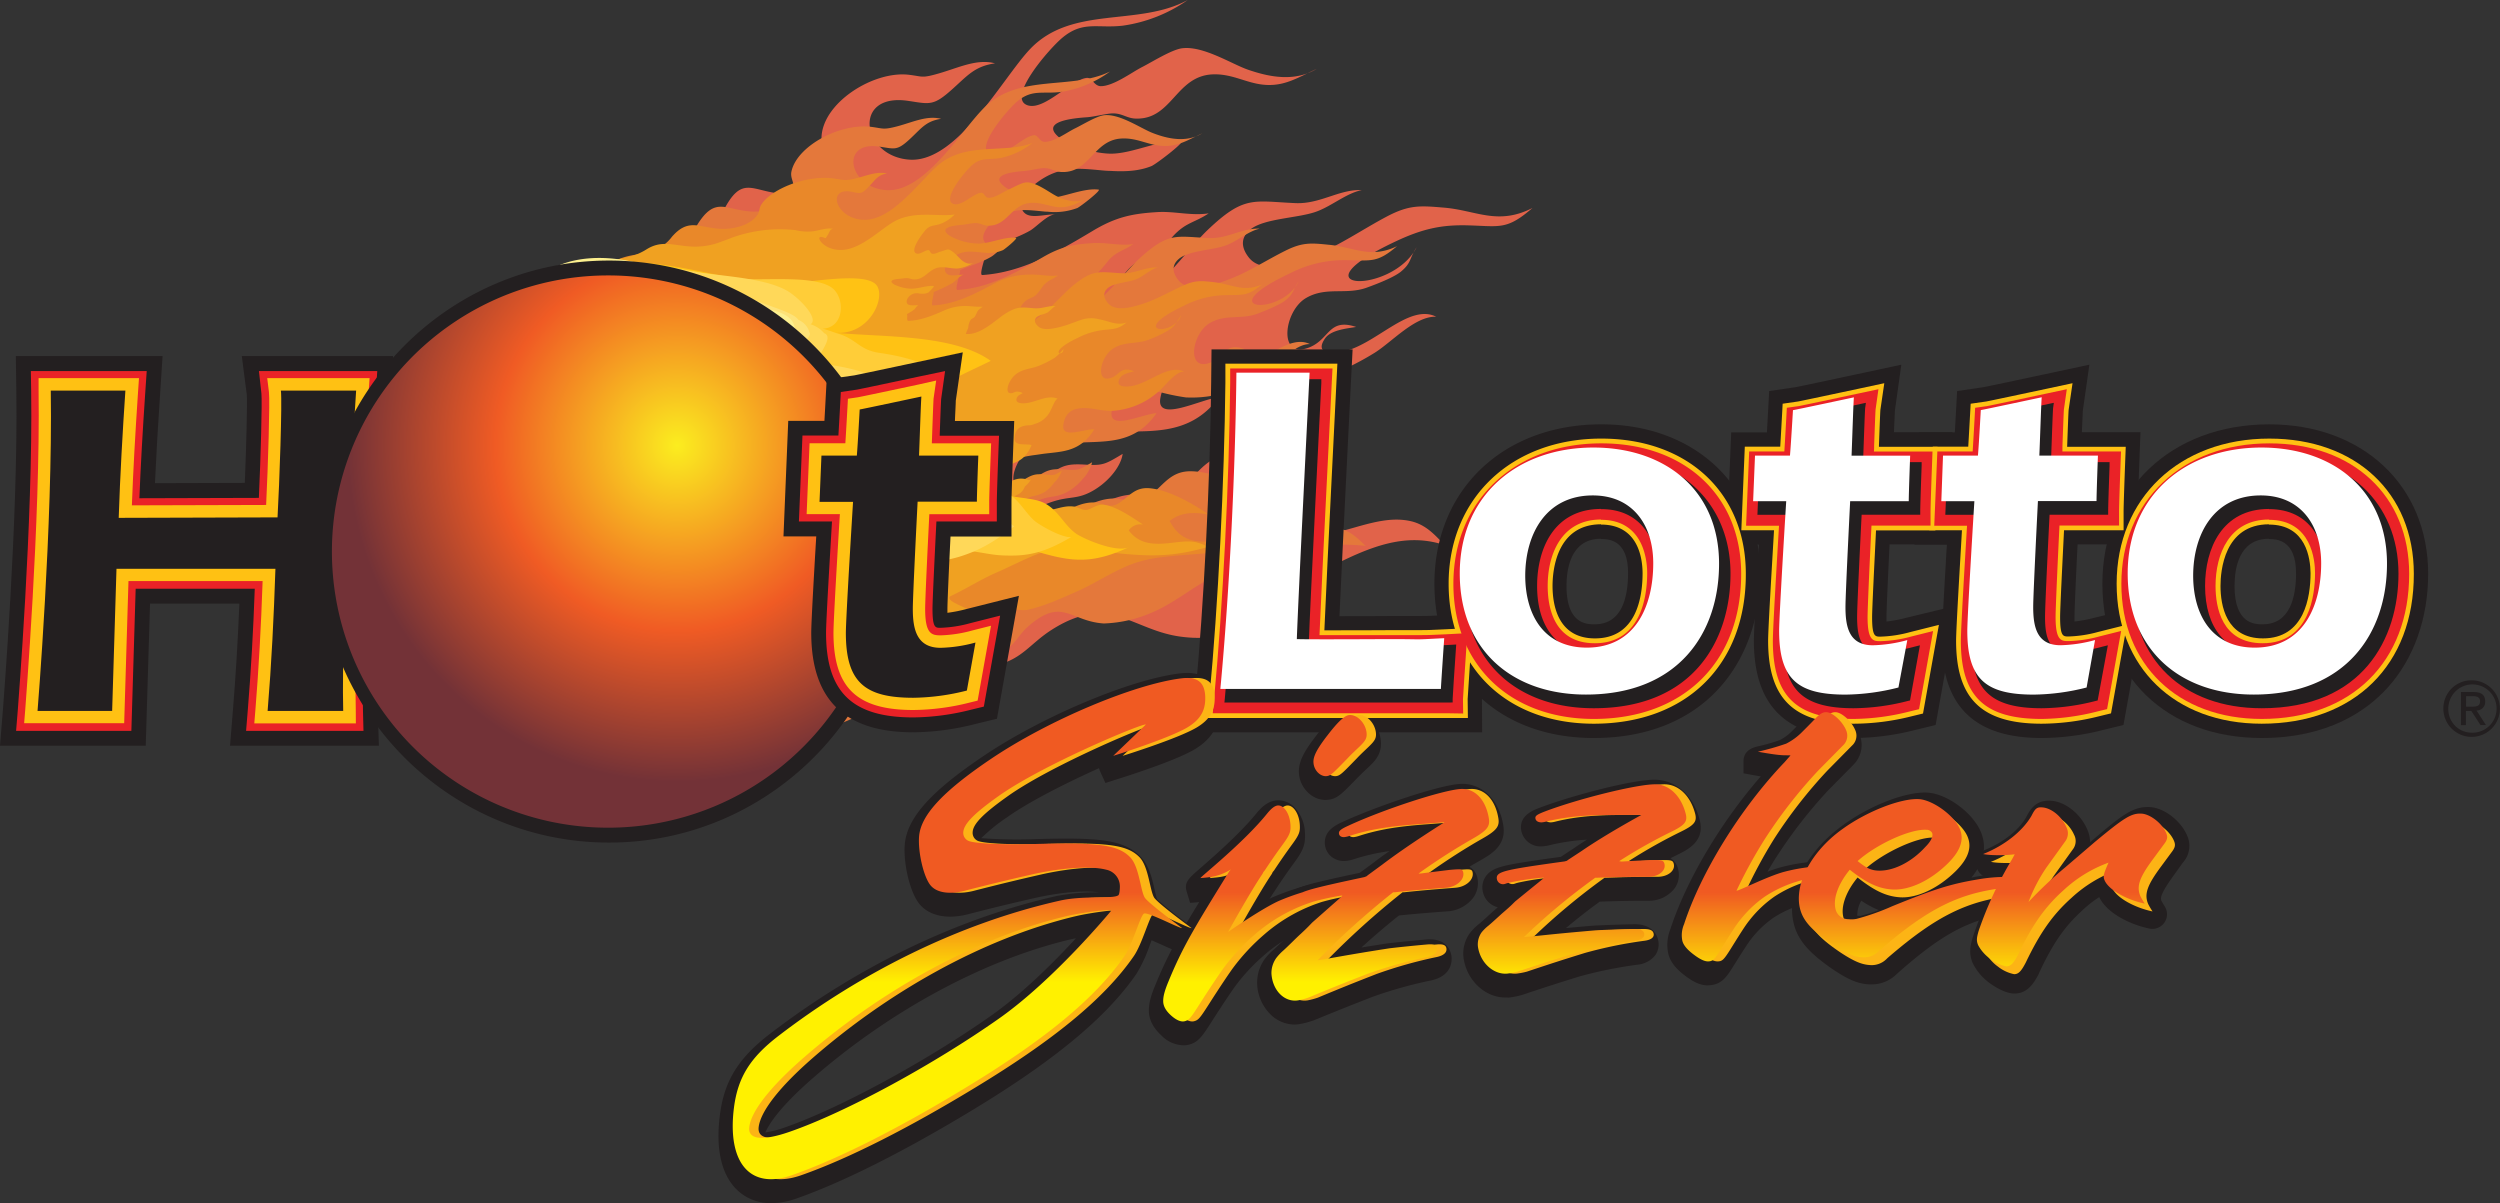 <svg xmlns="http://www.w3.org/2000/svg" xmlns:xlink="http://www.w3.org/1999/xlink" viewBox="0 0 640 308"><rect x="0" y="0" width="640" height="308" fill="#333333" stroke="none"/><defs><radialGradient id="hls-b" data-name="New Gradient Swatch 2" cx="171.74" cy="112.34" r="86.12" gradientTransform="matrix(.98 0 0 1 5.03 1.7)" gradientUnits="userSpaceOnUse"><stop offset="0" stop-color="#fbed1f"/><stop offset=".55" stop-color="#f05b24"/><stop offset="1" stop-color="#733237"/></radialGradient><linearGradient id="hls-a" data-name="New Gradient Swatch 3" x1="330.25" y1="251.45" x2="330.25" y2="228.48" gradientUnits="userSpaceOnUse"><stop offset="0" stop-color="#fff100"/><stop offset="1" stop-color="#f05a22"/></linearGradient><linearGradient id="hls-c" x1="488.26" y1="251.45" x2="488.26" y2="228.48" gradientUnits="userSpaceOnUse"><stop offset="0" stop-color="#fff100"/><stop offset="1" stop-color="#f05a22"/></linearGradient><linearGradient id="hls-d" x1="530.45" y1="251.44" x2="530.45" y2="228.48" gradientUnits="userSpaceOnUse"><stop offset="0" stop-color="#fff100"/><stop offset="1" stop-color="#f05a22"/></linearGradient></defs><title>Hot-Lotto-Sizzler</title><g fill="#231f20"><path d="M472.12 236.25a3.37 3.37 0 0 0 3.1 1.94 6.07 6.07 0 0 0 2.09-.1 59.58 59.58 0 0 0 9.12-3.33c10.52-4.41 14.88-5.85 21.78-7a40.11 40.11 0 0 1 7.4-.68 2.45 2.45 0 0 1 2.26 1.3c.41 1 0 1.39-1.93 1.49-12.11 1.3-20.1 5.28-32.81 16.58a5.31 5.31 0 0 1-4.5 1.78c-2-.13-4-.94-7.55-3.37-4.43-3.05-6.7-5.39-7.77-7.88-2.77-6.52 1.68-16.16 10.37-22.52 6.27-4.67 15-8.15 19.58-7.86 3.52.23 8.93 4.27 10.39 7.7 1.21 2.85.32 5.79-2.95 9.16-4.47 4.56-9.89 7.21-14.27 6.93-3.52-.23-6.56-1.69-10.89-5.2-3.27 4.04-4.54 8.34-3.42 11.06zm10.48-10.86c3.95.26 8.74-2.2 12.29-6.25 1.49-1.52 2.06-2.87 1.71-3.7a1.59 1.59 0 0 0-1.48-.79c-4.1-.26-12.76 3.8-17.58 8.22 2.22 1.88 3.46 2.42 5.06 2.52z"/><path d="M479.15 252h-.77c-3.2-.2-5.87-1.62-9.39-4-5-3.46-7.74-6.3-9.11-9.52-3.48-8.19 1.4-19.55 11.6-27 7-5.24 16.52-8.91 22-8.57 5 .32 11.56 5.17 13.59 10 1.64 3.86.84 7.8-2.38 11.75.93-.19 1.88-.36 2.88-.53a43 43 0 0 1 8.26-.72 6.12 6.12 0 0 1 5.46 3.58 4.57 4.57 0 0 1-.2 4.34c-1.29 2.1-3.73 2.29-4.87 2.35-11.37 1.24-18.55 4.91-30.64 15.65a9 9 0 0 1-6.43 2.67zm-6.29-10.45l.33.23c3.22 2.17 4.52 2.64 5.67 2.71.66 0 .81.05 1.75-.81 1.93-1.72 3.77-3.28 5.54-4.7a58.26 58.26 0 0 1-7.94 2.77 9.41 9.41 0 0 1-3.18.2 8.75 8.75 0 0 1-2.18-.43zm19.8-31.21c-3.47 0-11 2.83-16.75 7.13-7.21 5.28-11.22 13.2-9.16 18a9.52 9.52 0 0 0 2.36 3.07 7 7 0 0 1-.43-.84c-1.73-4.1-.26-9.67 3.94-14.9a3.73 3.73 0 0 1 1.36-1.06 3.75 3.75 0 0 1 1-1.65c4.87-4.48 14-9.22 19.73-9.22h.07a5.24 5.24 0 0 0-1.8-.58zm-16.43 24.16zm-.77-.05h.84l.28-.07A38.64 38.64 0 0 0 481 233a24 24 0 0 1-4.51-2.42 7.27 7.27 0 0 0-1.02 3.87zm24.95-18a6.41 6.41 0 0 1-.48 1.87 3.25 3.25 0 0 0 .48-1.83z"/><path d="M540.77 228c-.4-1-.37-1.52 1-4.67a33.72 33.72 0 0 0-11.45 7.22c-4.81 4.42-8.06 9.18-11.71 17-1.23 2.45-1.95 3.11-3 3a9.73 9.73 0 0 1-4.12-2 10.59 10.59 0 0 1-3.07-3.55c-.51-1.18-.41-2 .1-3.79a99.34 99.34 0 0 1 8.52-18.83l.7-1.34a34.55 34.55 0 0 1-6 .19 15.93 15.93 0 0 1-2.1-.25c5.57-2.29 10.1-6 12.38-10 1-2 1.43-2.33 2.75-2.25 2.34.15 5 2.4 6.17 5.13a3.64 3.64 0 0 1-.34 3.9l-4.78 6.84a43.62 43.62 0 0 0-4.56 9.06 104.27 104.27 0 0 1 9.47-9.2l7.56-6.66c7.43-6.33 9.31-7.59 11.94-7.42 2.19.14 5.19 2.52 6.25 5 .5 1.18.36 1.87-.64 3.19l-2.68 3.75c-3.49 4.85-4.33 7.22-3.23 9.83a19.67 19.67 0 0 0 1.1 1.92c-4.69-1.01-9.21-3.61-10.26-6.07z"/><path d="M515.79 254.34h-.41c-2-.12-4.57-1.56-6.13-2.75l-.11-.08a13.74 13.74 0 0 1-4.14-5c-1-2.38-.63-4.25-.06-6.28l.06-.23a109 109 0 0 1 6.34-15 19.11 19.11 0 0 1-2.41-.3 3.75 3.75 0 0 1-.73-7.15c4.67-1.92 8.58-5 10.51-8.36 1.09-2.18 2.61-4.43 6.28-4.21s7.62 3.29 9.37 7.4a8.36 8.36 0 0 1 .71 3.24l.74-.65c7.54-6.43 10.34-8.61 14.65-8.35 3.6.23 7.84 3.5 9.45 7.29a6.33 6.33 0 0 1-1.07 6.88l-2.65 3.7c-3.42 4.77-3.08 5.58-2.83 6.18.05.1.37.67.82 1.38a3.75 3.75 0 0 1-3.93 5.67c-5.06-1.07-10.94-4-12.84-8.06a29 29 0 0 0-4.55 3.6c-4.45 4.09-7.39 8.38-10.88 15.87v.1c-.98 1.77-2.59 5.11-6.19 5.11zm-2-8.69a9.62 9.62 0 0 0 1.17.75l.25-.49a76.81 76.81 0 0 1 4.7-8.75 3.72 3.72 0 0 1-.71-.35 3.76 3.76 0 0 1-1.46-4.54 47.13 47.13 0 0 1 4.92-9.76l4.83-6.92v-.06a2 2 0 0 0-.08-.22 5.78 5.78 0 0 0-2.2-2.55v.06a23.63 23.63 0 0 1-4.71 5.75 3.81 3.81 0 0 1 .33.42 3.76 3.76 0 0 1 .2 3.82l-.7 1.34-.1.18a95.29 95.29 0 0 0-8.15 18 8.25 8.25 0 0 0-.26 1.13v.06a7.07 7.07 0 0 0 2.01 2.13zm30.57-18.87a7.11 7.11 0 0 0 1.55 1.26c.58-2.68 2.25-5.23 4.18-7.92l2.66-3.73a5.66 5.66 0 0 0-2.75-2.29c-1.07-.08-2.42.75-8 5.46a3.75 3.75 0 0 1 3.23 5.25c-.48 1.02-.71 1.62-.84 1.97zm-.2-.31l-3.43 1.5 3.44-1.47zm-16.6-10.83zm-234.23-27.73c-.37-.56-26.16 10.13-37.65 18.27-6.3 4.46-8.95 7.17-9.08 9.28a2.24 2.24 0 0 0 1.53 2.3c2.11.69 9.6.93 17 .72 16.31-.45 21.14.27 24.19 3.4 2.44 2.5 2.65 9.07 3.88 10.53 1.73 2 9.42 7.59 9.42 7.59-.42.24-9-4.31-9.8-3.67-1 .79-2.84 7.76-4.95 10.83-7.68 11.17-21.18 21.94-40.86 33.84-16.48 10-32.05 18-44.34 22.3-10.58 3.73-16.58-3.1-14.77-17.36 1-7.69 4.1-12.73 11.39-18.32 21.08-16.17 46.12-28.78 72-34.62 6.18-1.4 13.57-.36 15-1.38.32-.24.4-1.65.4-2.23a4.37 4.37 0 0 0-3.51-4.32c-3.85-1-11-.55-18.77 1.16-6.8 1.56-10.19 2.38-17 4.11-4.27 1.2-7.5.62-9.07-1.12-1.83-2-3.36-8.53-3.06-12.64.4-5.33 5.83-11.39 18.32-19.82 15-10.13 36.95-19.22 48.81-20.68 4.16-.52 6 1 6.13 4.72.12 3.48-1.24 5.86-4.64 7.88-4.83 2.85-18.92 7.24-18.92 7.24l8.35-8.01zM272.83 237c-24.21 5.82-48.26 19.76-67.16 36.24-8.64 7.53-13.37 13.72-13.86 17.7-.39 3.18 3.3 3.64 10.33 1.21 14.63-5.08 37-17.33 53.47-28.9 14.29-10 28.85-27.69 28.85-27.69-.27-.48-7.64.44-11.63 1.44z"/><path d="M197.4 308a12.3 12.3 0 0 1-7.94-2.7c-3.18-2.58-6.67-8.12-5.17-19.84 1.11-8.74 4.71-14.57 12.81-20.79 22.61-17.34 48-29.55 73.38-35.29a51.65 51.65 0 0 1 10.59-.93h.21c-2.88-.44-8.44-.31-16.11 1.38-6.68 1.53-10 2.33-16.85 4.08-5.39 1.52-10.05.72-12.71-2.21s-4.36-10.63-4-15.4c.51-6.76 6.47-13.52 19.94-22.61 15-10.17 37.66-19.72 50.42-21.29 3.25-.4 5.72.16 7.53 1.71a8.61 8.61 0 0 1 2.73 6.55c.17 4.86-1.94 8.53-6.45 11.2-5.05 3-18.21 7.13-19.7 7.59l-3.09 1-1.35-2.95a4.33 4.33 0 0 1-.29-.85c-7.87 3.54-17.59 8.36-23.55 12.58a46.1 46.1 0 0 0-6.6 5.34 124.26 124.26 0 0 0 13.86.24c16.45-.46 22.65.13 26.93 4.51 2.16 2.22 3 5.72 3.61 8.54.19.81.43 1.88.61 2.35a95.6 95.6 0 0 0 8.61 6.81l4.63 3.34-4.94 2.86c-1.81 1-3 .49-6.7-1.18-.8-.36-2-.89-3-1.33l-.4 1.06a37.81 37.81 0 0 1-3.46 7.5c-7.63 11.11-21 22.2-42 34.91-17.47 10.57-33 18.4-45 22.62a19.62 19.62 0 0 1-6.55 1.2zm-5.08-11a6.28 6.28 0 0 0 1.77 2.53c2 1.65 5.14 1 7.39.25 11.52-4.06 26.61-11.67 43.66-22 20.09-12.15 32.72-22.57 39.73-32.78a34.54 34.54 0 0 0 2.64-5.94c.42-1.11.77-2 1.11-2.82l-1.34 1.62c-.61.74-15 18.15-29.57 28.36-17.4 12.22-39.76 24.29-54.38 29.37-4.87 1.74-8.46 2.2-11.01 1.41zm83.09-56.8c-.61.12-1.19.25-1.72.37-21.89 5.26-45.8 18.17-65.6 35.43-8.44 7.35-11.24 11.77-12.17 13.91a24.7 24.7 0 0 0 5-1.29c13.82-4.8 35.93-16.76 52.56-28.44 8.15-5.67 16.52-14.05 21.94-19.96zm-61.33 21.47q-6.37 4.16-12.51 8.86c-4.59 3.52-7.24 6.61-8.7 10.48a79.88 79.88 0 0 1 10.38-10.58q5.28-4.59 10.83-8.74zm74.16-27l.62 1.07a8 8 0 0 1 1.05-1.73 6.79 6.79 0 0 1-.37-.71 3.88 3.88 0 0 1-1.07 1.21zm8-4.4zm7.64-50.65a8.49 8.49 0 0 0-1 .07c-11.59 1.43-33.21 10.62-47.2 20.08-10.93 7.38-16.4 13-16.71 17-.28 3.68 1.25 8.89 2.12 9.88.28.31 1.88 1 5.34 0 7-1.79 10.37-2.6 17.14-4.15q1.13-.25 2.24-.46h-.53c-2.39.07-14.51.34-18.28-.9a5.92 5.92 0 0 1-4.07-6c.22-3.51 3-6.67 10.63-12.08 6.72-4.76 17.43-9.92 23.22-12.57 14.79-6.78 16.36-6.48 17.2-6.33l1.53.28 2.05 3a37 37 0 0 0 4.49-2.09c2.48-1.47 2.9-2.69 2.83-4.56a3.83 3.83 0 0 0-.18-1.18 3 3 0 0 0-.79.06z"/><path d="M323.19 226.13c-3.19 4.75-8.81 14.87-8.81 14.87s9-6.25 13.27-8.07a60.66 60.66 0 0 1 9.63-3.12c1.26-.16 1.86.3 1.92 1.11.09 1.08-.53 1.64-2.1 2.05a42.05 42.05 0 0 0-15.89 8.7 52.8 52.8 0 0 0-7.9 8.46c-1.1 1.49-3.32 4.8-6.29 9.46-2.24 3.5-2.64 4-3.8 4.27-.87.18-2-.23-3.36-1.43s-2.06-2.41-2.08-3.67.36-2.7 1.35-5.09c3.59-8.74 6.4-13.4 15.57-28.21l.4-.48a13.56 13.56 0 0 1-5.58 2c-.42.07-2.2.22-2.2.22-.08-.26 11-9 17-16.44 1.13-1.39 1.91-2 2.71-2.13 1.61-.2 3.11 2 3.32 4.81.13 1.9-.09 2.61-2.11 5.36-1 1.37-2.53 3.5-4.44 6.4l-.39.47zm16.55-35.35c2.77-3.63 4.51-5.23 5.68-5.31 2.08-.16 4.16 2.11 4.42 4.5.16 1.46-.36 2.16-1.87 3.63-.73.7-1.89 1.76-3 2.94-3.63 3.73-4.28 4.45-5.35 4.55-1.6.16-3.2-1.44-3.36-3.33-.18-1.62.87-3.58 3.48-6.99z"/><path d="M302.84 267.59a8.08 8.08 0 0 1-5.45-2.44c-2.17-2-3.24-4.05-3.28-6.34 0-2.12.52-3.88 1.62-6.56 3-7.3 5.45-11.8 11.26-21.31l-2.32.2-.87-2.86c-.72-2.37.46-3.4 3.33-5.9 3.32-2.89 10.22-8.89 14.38-14 1.34-1.63 2.88-3.19 5.12-3.46a5.62 5.62 0 0 1 4.29 1.32 9.76 9.76 0 0 1 3.14 6.89c.21 3.13-.52 4.7-2.82 7.82-.93 1.26-2.44 3.37-4.33 6.24l-.66 1c-.38.56-.79 1.2-1.22 1.89.42-.21.81-.4 1.18-.55a61.6 61.6 0 0 1 10.61-3.39 5.47 5.47 0 0 1 4.31 1.06 4.84 4.84 0 0 1 1.76 3.41c.14 1.7-.3 4.73-4.83 5.93a38.53 38.53 0 0 0-14.46 8 48.92 48.92 0 0 0-7.31 7.83c-1.14 1.55-3.44 5-6.16 9.26-2.43 3.78-3.43 5.35-6.18 5.9a5.41 5.41 0 0 1-1.11.06zm-1.37-8.91a3.7 3.7 0 0 0 .87 1l.13.12c.43-.63 1-1.51 1.45-2.22 2.84-4.44 5.18-8 6.42-9.65.82-1.12 1.76-2.28 2.76-3.41a4 4 0 0 1-1.24-.82l-2.12-2 1.4-2.53c.23-.41 5.62-10.14 8.89-15l.35-.61.47-.57c1.55-2.35 3.05-4.5 4.45-6.4s1.45-2 1.4-2.89a118.34 118.34 0 0 1-11.09 11l2.26 2.65-.18.22c-8.95 14.46-11.7 19-15.16 27.45-.92 2.22-1.08 3-1.07 3.61zm37.87-53.89a6.43 6.43 0 0 1-4.11-1.55 7.62 7.62 0 0 1-2.7-5.18c-.24-3 1.38-5.76 4.27-9.54 3.68-4.81 5.86-6.58 8.35-6.75 4-.31 7.85 3.27 8.34 7.79.36 3.45-1.57 5.32-3 6.68l-.76.72c-.64.6-1.44 1.36-2.2 2.14l-.49.5c-3.68 3.78-4.78 4.92-7.14 5.15a5.76 5.76 0 0 1-.55.05zm3.32-11.79c-.66.86-1.16 1.57-1.55 2.14l.69-.71.48-.5c.87-.9 1.73-1.71 2.42-2.37l.69-.66c.37-.36.6-.59.73-.74a2.1 2.1 0 0 0-.38-.76 28.69 28.69 0 0 0-3.09 3.59zm3.64-4z"/><path d="M363.71 226c3-.38 4.42-.57 7.37-.92l.84-.07c2.1-.18 2.53-.07 2.66.84.26 1.82-1.77 3.57-4.31 3.79l-.84.08c-3.61.26-7.9.61-12.39 1.1l-.42.05-.39.31a206.14 206.14 0 0 0-18.95 17.08l2-.29c6.52-1.17 9.78-1.72 16.3-2.74 2-.25 6.54-.72 9.78-1 1.56-.14 2.36.14 2.47 1.06s-.56 1.72-2.37 2.13a114.54 114.54 0 0 0-15.5 4.36c-6 2.34-9 3.55-15.05 6.06a19.27 19.27 0 0 1-2.6.7c-3.48.57-6.59-2.49-6.85-6.88a6.68 6.68 0 0 1 1.21-3.94 13 13 0 0 1 1.89-2c1.48-1.35 3-2.94 4.45-4.26 2-1.86 2.13-2.1 2.93-2.89 2.94-2.61 4.4-3.89 7.29-6.43l.39-.45h-.42a66.85 66.85 0 0 0-8.62 2c-.68.22-1 .4-1.24.44a1.35 1.35 0 0 1-1.65-1.28c-.11-1.63 1.4-2.3 9.27-4.11 3.32-.75 5-1.1 8.28-1.8l.54-.2.39-.32 3.66-2.68c6.75-5.13 15.95-10.85 15.95-10.85s-3.29.24-4.1.31c-5.89.46-12.82.75-20.39 3.24a6.48 6.48 0 0 1-1.08.25c-.82.09-1.4-.26-1.47-.92s.49-1.13 2.43-2c9-4.17 24.15-9.12 28.75-9.38 3.65-.21 6.44 2.77 7.2 7.54.33 2.06-.51 3.12-4.2 5.21a158.87 158.87 0 0 0-13.43 8.61l-.38.31z"/><path d="M331.51 262.29a8.9 8.9 0 0 1-5.6-2 11.57 11.57 0 0 1-4.08-8.41 10.31 10.31 0 0 1 1.85-6.24 15.39 15.39 0 0 1 2.47-2.61c.77-.7 1.56-1.48 2.35-2.24s1.4-1.37 2.07-2l1.15-1.08a5 5 0 0 1-1.81-.94 5 5 0 0 1-1.83-3.61c-.35-5.1 4.61-6.24 12.12-8 3.2-.72 4.86-1.08 7.9-1.72l3.62-2.66c1.27-1 2.61-1.95 4-2.9a53.53 53.53 0 0 0-9.19 2.09 10.19 10.19 0 0 1-1.8.41 5.16 5.16 0 0 1-3.88-1.06 4.65 4.65 0 0 1-1.68-3.19c-.3-3.49 2.86-4.94 4.55-5.73 8.71-4 24.61-9.4 30.08-9.72s10 4 11.05 10.65c.81 5.13-3.14 7.37-6 9-.88.5-1.78 1-2.69 1.57a4.29 4.29 0 0 1 2.14 3.39 6.27 6.27 0 0 1-1.37 4.8 9.07 9.07 0 0 1-6.26 3.21h-.17l-.7.06c-4.28.31-8.09.64-11.66 1-3.59 2.87-6.68 5.52-9.61 8.2l6.57-1.05h.12c2-.25 6.56-.72 9.9-1 5.59-.49 6.36 3.49 6.46 4.29.14 1.12.2 5-5.21 6.19a110.2 110.2 0 0 0-15 4.2c-6.13 2.39-9.07 3.57-15 6l-.5.17a21 21 0 0 1-2.91.76 8.94 8.94 0 0 1-1.45.17zm-2-9.14a3.35 3.35 0 0 0 1 1.36 1.48 1.48 0 0 0 1.24.37 15.33 15.33 0 0 0 1.89-.52c2.75-1.14 4.86-2 7-2.85l-.69.12-2.13.31zm9-11.85l-.46.47c-.47.49-1 1-2.49 2.44-.63.58-1.27 1.21-1.93 1.85-.83.81-1.69 1.65-2.55 2.44a14.75 14.75 0 0 0-1.32 1.3 3.5 3.5 0 0 0-.56 1.36l5.5-5.5a209.49 209.49 0 0 1 18.87-17l-1.89 1.45-1.63.55-.7.15-3.64 4.2-.49.43c-2.55 2.18-4 3.45-6.71 5.86zm21.08-17.12c-1.2.85-2.37 1.71-3.48 2.55l-.83.61.35-.05zm9.82-14.91c1.43 0 3.29.36 4 2.62l.78 2.64 1-.58a15.59 15.59 0 0 0 2.35-1.52c-.17-1-1-4.43-3.33-4.32a33.84 33.84 0 0 0-5.73 1.22c.24-.04.57-.06.93-.06zM415.1 223c3-.17 4.43-.25 7.38-.39h.84c2.1 0 2.55.1 2.76 1 .42 1.73-1.49 3.24-4 3.29h-.84c-3.64 0-7.94.07-12.46.24h-.42l-.37.27a166.06 166.06 0 0 0-17.88 14.93l2-.16c6.54-.7 9.81-1 16.35-1.57 2-.11 6.56-.27 9.84-.34 1.56 0 2.39.29 2.58 1.15s-.43 1.58-2.22 1.85a111.3 111.3 0 0 0-15.38 3.14c-5.9 1.83-8.87 2.78-14.84 4.78a18 18 0 0 1-2.59.5c-3.5.33-6.92-2.75-7.52-6.91a5.34 5.34 0 0 1 .93-3.64 10.61 10.61 0 0 1 1.78-1.73c1.39-1.17 2.85-2.58 4.2-3.74 1.89-1.62 2-1.85 2.75-2.55 2.79-2.28 4.17-3.4 6.91-5.61l.35-.41h-.42a67 67 0 0 0-8.6 1.31c-.68.16-.94.32-1.23.34a1.58 1.58 0 0 1-1.78-1.3c-.24-1.55 1.25-2.09 9.1-3.3 3.31-.5 5-.73 8.26-1.18l.54-.15.37-.27 3.49-2.3c6.42-4.41 15.26-9.19 15.26-9.19h-4.13c-5.92.05-12.79-.17-20.38 1.73a5.73 5.73 0 0 1-1.08.17c-.82 0-1.45-.33-1.56-1s.4-1 2.3-1.75c8.79-3.35 23.69-7 28.3-7 3.66 0 6.72 3 7.88 7.57.5 2-.24 2.9-3.8 4.63a131.5 131.5 0 0 0-12.86 7.23l-.37.26z"/><path d="M385.34 255.36c-5.15 0-9.83-4.35-10.67-10.09a9 9 0 0 1 1.53-6.27 13.16 13.16 0 0 1 2.45-2.48c.72-.6 1.5-1.31 2.25-2s1.29-1.18 1.91-1.71l.63-.55a5.17 5.17 0 0 1-3.88-4.24 4.89 4.89 0 0 1 .85-3.74c1.55-2.13 4.34-2.74 11.33-3.81 3.17-.48 4.83-.71 7.83-1.12l3.37-2.22c1.06-.72 2.17-1.46 3.3-2.17a52.86 52.86 0 0 0-9.63 1.43 9.42 9.42 0 0 1-1.87.28 5 5 0 0 1-5.29-4c-.71-3.82 3-5.24 4.62-5.85 8.51-3.24 24.18-7.32 29.66-7.21s9.82 4.13 11.41 10.35c1.38 5.39-3.08 7.57-5.75 8.87l-1.75.87a4.5 4.5 0 0 1 2 3 5.79 5.79 0 0 1-1.08 4.9 8.33 8.33 0 0 1-6.47 3h-.89c-4.31 0-8.13.09-11.66.22-3.22 2.33-6 4.53-8.65 6.76 2.17-.2 4.38-.4 7.22-.63h.11c2.13-.12 6.7-.27 10-.35 4.8-.1 6 2.8 6.26 4.05a4.88 4.88 0 0 1-.7 3.85 6.6 6.6 0 0 1-4.56 2.46 110.25 110.25 0 0 0-14.84 3c-5.83 1.81-8.77 2.75-14.77 4.76l-.29.08a21.35 21.35 0 0 1-3.13.59c-.29-.04-.58-.03-.85-.03zm-2.4-8.82a3.18 3.18 0 0 0 2.56 1.42 14 14 0 0 0 1.91-.37l5.58-1.85-.5.05-2.13.17zm7.47-10.69l-.37.37c-.45.45-1 1-2.42 2.21-.56.49-1.16 1-1.76 1.57-.81.74-1.64 1.5-2.48 2.2a10.9 10.9 0 0 0-1.13 1 1.68 1.68 0 0 0-.29 1c0 .18.06.36.11.53l5.49-5.16a169.18 169.18 0 0 1 18.25-15.23l.32-.23.91-.68h.47l5.43-3.82c1.57-1 3.2-2 4.85-3-3.07 1.76-7.29 4.27-10.74 6.64l-4.31 2.91-1.67.43-.67.09-2.94 3.43-.7.57zM420 207.38c2 .13 3.1.66 3.71 2.52l1 2.93-2.71 1.47-1.45.8c1.91-1.05 3.81-2 5.65-2.93.83-.41 1.36-.7 1.69-.9-.8-2.59-2.42-4.25-4.21-4.28a26.55 26.55 0 0 0-3.68.39zm37.15-14.56a15.59 15.59 0 0 0 4.25-3.11c.52-.52 1.74-1.71 3.4-3.45 1.19-1.24 2-1.62 2.87-1.52 1.69.18 4.18 2.6 5 4.82.51 1.41.14 2.49-.94 3.74l-6.32 6.4a124.2 124.2 0 0 0-13.58 17.41 126.42 126.42 0 0 0-7.27 13.34c.28.26 8-3.72 12.29-4.85a46.06 46.06 0 0 1 9.44-1.42 2.07 2.07 0 0 1 2.08 1.26c.31 1-.18 1.33-1.76 1.45a31.48 31.48 0 0 0-14.8 5.08 29.89 29.89 0 0 0-6.45 6.15c-1 1.22-2.53 3.68-4.77 7.28-1.77 2.83-2.15 3.13-3.33 3.16-.88 0-2-.5-3.67-1.76s-2.63-2.4-2.9-3.52a7.1 7.1 0 0 1 .44-4.23c4.28-13.16 14.34-29.57 25.74-41.49l1.53-1.75a26.8 26.8 0 0 1-2.76-.08c-1.6-.11-5.62-.84-5.62-.84s5.22-1.17 7.13-2.07z"/><path d="M437.17 252.26c-1.76 0-3.58-.78-5.84-2.52-1.66-1.27-3.64-3.06-4.25-5.6a10.77 10.77 0 0 1 .52-6.23c4.07-12.53 12.94-27.43 23.15-39.14l-1.41-.25-3-.55v-3.09c0-2.93 2.65-3.57 3.78-3.84a46.61 46.61 0 0 0 5.49-1.57 11.89 11.89 0 0 0 3.21-2.38l.46-.46c.62-.62 1.63-1.62 2.89-2.94s3.19-2.93 5.92-2.63c3.39.36 6.91 4 8.06 7.24a7.08 7.08 0 0 1-1.63 7.42l-.16.18-6.32 6.4a121.75 121.75 0 0 0-13.13 16.86c-.81 1.22-1.64 2.61-2.43 4a34.2 34.2 0 0 1 3.46-1.15 47.26 47.26 0 0 1 10.54-1.54 5.69 5.69 0 0 1 5.41 3.81 4.6 4.6 0 0 1-.48 4.09 5.68 5.68 0 0 1-4.53 2.19 27.61 27.61 0 0 0-13 4.47 26.23 26.23 0 0 0-5.6 5.37c-.89 1.13-2.65 3.93-4.54 6.94-1.68 2.69-3 4.8-6.35 4.89zm.26-7.37zm-3.19-2.47a7.09 7.09 0 0 0 1.55 1.44c.39.3.7.51.94.66.18-.27.41-.63.7-1.09 2.51-4 4-6.3 5-7.61q.68-.86 1.41-1.68a3.5 3.5 0 0 1-1.79-1l-2-1.83 1.15-2.46a128.6 128.6 0 0 1 7.53-13.82 127.16 127.16 0 0 1 14-18l6.27-6.23.12-.15a6 6 0 0 0-1.55-1.94l-.11.11c-1.32 1.38-2.37 2.42-3 3.07l-.12.12h2.25l-5.43 6.27-1.55 1.72-.1.11c-10.92 11.41-20.69 27.14-24.9 40.08-.51 1.58-.44 1.88-.36 2.23z"/></g><path d="M281.79 43.59c-5.6-.51-10.57-1.19-16.39 3.2-2.4 1.8-4.73 5-3.67 7 1.35 2.57 5.13 1.08 8.49 1.08-2 0-4.88 3.22-6.54 4.18-3.53 2-7.38 3-11 4.57.08.88-2.26 6.86-1.21 6.79 10.18-.67 19.25-5.9 28.24-11.29 5.93-3.56 10.06-4.42 16.52-4.82 4.45-.28 8.66 1 13.2.32-3.46 2.31-5.57 2.26-8.58 5.26-1.34 1.33-2.7 3.42-4.26 4.6s-4 1.61-5.67 2.73c-3.4 2.27-4.09 5-5.83 7.74-1.36 2.19-3.89 4.37-5.07 6.48 11.25 1 22.67-16.39 29.11-22.53 9.37-8.93 11.68-7.38 22.49-6.9 6.39.28 11.25-3.61 17-3.33-3.86.75-7.6 4-11.46 5.44-4.63 1.77-13.48 1.72-17.06 4.63-2.68 2.19-2.29 4.78-.4 7.18 3.32 4.22 10.88 1.87 17.1-.65s12.27-6.7 18.32-9.89c5.73-3 8.55-2.73 14.58-2.22 8.25.69 13.71 4.62 22.62.08-6.61 5.71-8.29 4.67-16.58 4.45-6.78-.18-11.63.91-18.41 4.09-27.22 12.79-.95 13.79 5.33 1.52-1.93 2.9-1.27 4-4.1 6.3-1.86 1.47-6.22 3.15-8.57 4-5.39 2-10.44-.33-15.62 2.68-5.69 3.27-7.29 15.72.63 12.72 5.43-2 5-7.7 12.17-5.3-2.44.42-6.53.76-8 3-2.44 3.56 1 4 4.28 3.38 8.57-1.56 17.17-12.52 24.23-9-5.42-.22-11.37 6.51-15.86 9.29-9.56 5.89-18.82 8.81-28.82 7.92-6.2-.54-23.62-9.12-25.94 3.59-1.17 6.42 10.11.4 15.06-.24-8.07 10.9-19 8.27-30 9-7.27.45-17.46.46-21.35 7.46-3 5.32-1 9.68 6 4.74 4.58-3.2 5.39-4.23 10.81-3.91 4.77.3 5.25 0 9.82-2.74-.48 3.49-4.11 7.71-8.42 9.87-2.68 1.35-4.5 1.22-7.1 1.73-6 1.19-10.72 5.16-16.42 6.62-2.33.59-5.92-.85-8 .07-4.35 2-5.7 11.24-3.38 13.29 4.7 4.15 12.8-4 17.06-7.18 3.57-2.68 7.52-4 11.43-6 5.18-2.64 9.83-6.82 15.68-7.81 6.79-1.15 8.47 3.4 14.35-1.95 4.45-4 6.73-8.58 13.51-8.58 9.23 0 21 6.18 26.82 10.42-6.49-1.45-15.21-2.7-22.79 1.85 3.15 8.19 8 11 20.84 8.07 7-1.61 13.74-4.67 20.22-3.16 4 .93 6.33 3.75 8.63 6.12-11.22-3.74-21.32 1.39-33.31 7.67-14.13 7.41-17.35 18-34.21 15.77-12.54-1.64-18.27-11.22-33.11-1.74-5.54 3.54-7.55 7.55-14.28 9.05-5.06 1.13-11.2-1.33-16.19 1.1-5.51 2.67 1.25 6.86-3 8.18s-14.9 5-20.84 3c-3.76-1.3-14.32 1.35-18.35 1-5.36-.48-2.83.56-4.84-2.9a30.1 30.1 0 0 0-10.29-10.78c-5.22-3.27-9.68-4.41-12.12-9.65-5.91-12.66-5.47-27.86-13.29-39.56-2.23-3.33-5.6-6.06-6.26-10.25-1-6.43.55-13.46-1.11-19.85a15.61 15.61 0 0 0-5.28-8.36c-2-1.64-7.64-3.5-2.74-7.07 2.56-1.86 7.85-1.58 10.82-2.44a72.36 72.36 0 0 0 8.86-2.92c3.39-1.48 4.24-3.41 7.48-5.42 3.67-2.27 7.79-1.7 11.64-3.49s4-3.34 5.7-6.77c4.8-9.49 7.32-5.13 14.88-4.56 4.69.36 9.9-2 11.78-6.11 1.67-3.63-1.55-5.13-1.47-8.16.2-9 13.38-17.26 22.44-16.14 3.56.43 3.15.94 7.7-.38 5.11-1.49 9.66-3.77 14.28-2.56-5.1.76-6.91 3-10.62 6.34-5.17 4.71-6 4.1-11.63 3.27-14.44-2.14-11.93 14.39.53 15.06 12.14.64 23.64-20.83 30.6-28.21C274.3 1.26 291.36 6.92 304.06 0a38.34 38.34 0 0 1-16.61 6.57c-6.57.75-10.16-1.31-15.46 3.07-3.3 2.72-14.72 15.77-8.73 17.37 4.33 1.15 11.11-6.76 15-7.07 1.31-.1 1.83 2.09 3.53 2.12 3.26 0 7.9-3.53 10.64-4.92 2.49-1.27 7.45-4.39 10.11-4.77 5.41-.76 12.79 4.05 17 5.49 5.37 1.85 11.84 3.18 17.53-.23-4.83 2.27-8 4.29-12.68 4.12-5.09-.19-8.74-3-14.17-2.7-9.22.57-10.22 11.5-19.32 11.31-2.34 0-3.56-1.36-6-1.33-1.56 0-4.81.89-6.82 1-5 .35-11.83 1.42-6.59 5.43 2.61 2 9.08 3.94 13.13 3.88 5.62-.09 12.59-3.77 17.73-3.09 1 .13-6.5 5.85-7.58 6.27-3.45 1.4-7.24 1.42-10.53 1.23-.82-.01-1.64-.08-2.45-.16z" fill="#e1634a"/><path d="M284.18 18.3a28.63 28.63 0 0 1-12.35 5.2c-4.91.67-7.63-.81-11.57 2.6-2.5 2.18-11.06 12.14-6.6 13.51 3.21 1 8.25-4.83 11.11-5 1 0 1.35 1.64 2.6 1.7 2.4.11 5.84-2.48 7.85-3.45 1.82-.87 5.49-3.15 7.43-3.36 3.94-.44 9.34 3.33 12.36 4.52 3.89 1.52 8.64 2.59 12.76.11-3.71 1.76-6.17 3.33-9.8 3.24-3.94-.09-6.8-2.18-11-1.9-7 .47-8 8.7-15 8.57-1.82 0-2.79-1-4.66-1-1.24 0-3.74.65-5.32.76-3.64.28-8.72 1.11-4.67 4.1 2.06 1.52 7 3 10.21 2.93 4.34-.05 9.71-2.8 13.71-2.29.82.11-4.72 4.41-5.46 4.72a16.59 16.59 0 0 1-7.64.93c-.61 0-1.19-.08-1.78-.14-4.06-.37-7.66-.87-11.88 2.43-1.72 1.35-3.4 3.72-2.54 5.25 1.09 1.93 4 .82 6.59.82-1.41 0-3.53 2.43-4.72 3.14-2.54 1.52-5.34 2.26-8 3.45.13.65-1.55 5.15-.69 5.09 7.87-.45 14.93-4.38 21.91-8.42 4.6-2.67 7.84-3.29 12.82-3.58 3.46-.19 6.73.74 10.25.27-2.51 1.75-4 1.71-6.19 4a38 38 0 0 1-3 3.47c-1.16.92-2.9 1.22-4.1 2.07-2.46 1.71-2.89 3.73-4.12 5.83-.95 1.65-2.77 3.3-3.58 4.88 8.76.78 17.69-12.16 22.78-16.75 7.31-6.61 9.16-5.46 17.46-5.06 4.93.24 8.71-2.64 13.15-2.4-2.8.59-5.51 3-8.32 4.15-3.34 1.37-9.84 1.38-12.41 3.6-1.93 1.67-1.57 3.63-.08 5.46 2.62 3.21 8.43 1.5 13.21-.34s9.47-4.9 14.14-7.22c4.39-2.2 6.6-2 11.22-1.52 6.34.6 10.58 3.65 17.39.34-5.1 4.34-6.54 3.66-13 3.59a30.23 30.23 0 0 0-14.47 3.4c-20.95 9.84-1.84 10.88 2.3 2-1.59 2.25-1.23 3.19-3.49 4.95-1.55 1.19-5 2.54-6.88 3.29-4.31 1.68-8.34.07-12.43 2.48-4.55 2.69-6 12.23-.11 10.21 2.28-.79 3.16-2.46 4.53-3.38 1-.7 2.29-1 4.61-.16-1.8.38-4.79.7-5.88 2.42-1.73 2.74.92 3.08 3.44 2.69 6.67-1 13.44-9.14 19.08-6.41-3.83-.1-8 5-11.18 7.19-6.72 4.6-13.27 6.81-20.59 6.46a55.89 55.89 0 0 1-6.43-1.31c-5.32-1.15-11.48-1.71-12.56 4.91-.82 5 7.71.7 11.49.42-5.91 8.57-13.9 7-21.92 7.68-5.24.47-12.52.55-15.15 5.85-2 4-.38 7.3 5.1 3.67 3.58-2.38 4.32-3.09 8.48-2.77 3.46.27 3.67.15 7-1.86a9.66 9.66 0 0 1-2.49 4.37 13.53 13.53 0 0 1-4 3.3c-1.95 1.05-3.25 1-5.12 1.41-4.28 1-7.65 4-11.7 5.13-1.64.47-4.21-.59-5.64.11-3 1.5-3.77 8.48-1.8 10.08 3.84 3.12 10.15-2.9 13.56-5.2a15.07 15.07 0 0 1 1.36-.86c2.45-1.39 5-2.24 7.62-3.43 4.06-1.89 7.69-4.88 12.22-5.51 5.22-.72 6.57 2.78 11.12-1.08 3.44-2.91 5.3-6.2 10.49-6 6.52.23 14.55 4.33 19.52 7.61.5.33 1 .66 1.4 1-4.73-1-11-1.81-16.41 1.73 2.75 6.31 6.88 8.56 16.92 6.5 5.58-1.15 10.94-3.37 16.06-2.24 3.18.7 5.06 2.77 6.9 4.5-7.87-.84-14.45.07-21.9 2-3.5.9-7.13 2-10.93 3.25a43.23 43.23 0 0 0-7.79 3.49c-4.68 2.67-8.94 6.09-13.63 8.12a33.58 33.58 0 0 1-12.78 3c-8.71-.57-10.59-6.9-19.35.75-2.46 2.14-3.26 4.5-5.65 5.8a21.31 21.31 0 0 1-3.66 1.24c-4.76 1.17-10.21-.17-14.77 2.18-4.74 2.43-3.27 6.33-.82 7.37 2.12.9-.82 2.75-4.58 4.17s-6.13-.86-9.92.5c-7.28 2.59-10.14 5.52-15.87 4-3.78-1-6.25 4.69-10.06 4-5-.86-8.77-4.91-11-8.35a43.63 43.63 0 0 0-9.79-11.05c-1.6-1.25-3.12-2.28-4.5-3.28a17.85 17.85 0 0 1-6.25-7c-5.84-12.48-6.43-27.07-13.1-39.07-1.9-3.43-4.66-6.4-5.37-10.48-1.11-6.32-.3-13.08-1.94-19.35a19.83 19.83 0 0 0-4.6-8.52c-1.71-1.87-6.14-3.91-2.68-7.23 2.4-1.71 6.84-1.76 9.55-2.63s5.34-1.63 7.85-2.7c3-1.26 4-2.83 6.81-4.44 3.27-1.84 6.88-1.49 10.27-2.91s3.79-2.57 5.43-5.17c4.49-7.11 7-3.83 13.4-3.31 4.06.33 8.54-1.38 10.46-4.35 1.71-2.64-.29-3.7.18-5.88 1.4-6.53 12.44-12.44 20.45-11.42 3 .38 3 .83 6.71-.16 4-1.07 7.51-2.82 11.15-1.9-3.68.56-4.88 2.21-7.52 4.73-3.7 3.53-4.15 3-8.19 2.4-10.37-1.65-8 10.68 1.89 11.13s19.23-15.74 25.05-21.3c8.85-8.58 22.26-4.25 32.03-9.08z" fill="#e4783b"/><path d="M264.29 36.6a19.21 19.21 0 0 1-8.09 3.83c-3.24.6-5.09-.32-7.66 2.13-1.71 1.63-7.42 8.52-4.5 9.64 2.09.81 5.4-2.92 7.25-2.85.63 0 .86 1.19 1.67 1.28 1.55.17 3.78-1.44 5.05-2s3.53-1.9 4.76-1.94c2.48-.1 5.89 2.62 7.75 3.54 2.41 1.19 5.44 2 8 .45-2.6 1.25-4.36 2.36-6.91 2.36-2.79 0-4.86-1.32-7.84-1.09-4.92.38-5.82 5.9-10.77 5.82-1.28 0-2-.68-3.33-.66-.92 0-2.67.43-3.81.49-2.3.19-5.6.79-2.74 2.76a15.78 15.78 0 0 0 7.28 2c3.08 0 6.82-1.83 9.68-1.49.65.07-2.93 3-3.34 3.17a9 9 0 0 1-4.76.64l-1.1-.09c-2.53-.23-4.76-.59-7.37 1.64-1.07.91-2.07 2.5-1.41 3.52.84 1.28 2.88.55 4.71.57-.86 0-2.18 1.62-2.9 2.1a40.45 40.45 0 0 1-4.91 2.35c.18.45-.84 3.45-.18 3.42 5.56-.25 10.62-2.87 15.6-5.54a18.82 18.82 0 0 1 9.11-2.35c2.45-.12 4.79.52 7.3.23-1.57 1.16-2.49 1.14-3.8 2.67a23.38 23.38 0 0 1-1.81 2.33c-.7.63-1.79.84-2.53 1.41-1.52 1.16-1.69 2.52-2.4 3.93-.54 1.11-1.65 2.22-2.1 3.29 6.26.58 12.7-7.93 16.44-11 5.24-4.27 6.64-3.54 12.44-3.21 3.47.2 6.16-1.68 9.3-1.47-1.74.42-3.43 2.06-5.17 2.86-2.06 1-6.2 1-7.76 2.55-1.17 1.16-.86 2.49.22 3.74 1.93 2.2 6 1.13 9.34 0s6.68-3.09 10-4.57c3.07-1.38 4.66-1.17 7.87-.81 4.43.5 7.44 2.66 12.16.58-3.57 3-4.77 2.63-9.35 2.73a24.14 24.14 0 0 0-10.56 2.69c-14.65 6.89-2.72 8-.72 2.46-1.25 1.6-1.18 2.33-2.88 3.6a29.35 29.35 0 0 1-5.19 2.55c-3.22 1.33-6.24.47-9.23 2.28-3.45 2.1-4.7 8.73-.92 7.68 1.46-.4 2-1.38 3-1.89.69-.39 1.57-.49 3.16.11-1.15.35-3.06.64-3.72 1.86-1 1.91.8 2.2 2.59 2 4.78-.52 9.7-5.76 13.91-3.79-2.23 0-4.69 3.56-6.5 5.09a19.52 19.52 0 0 1-12.35 5 28.7 28.7 0 0 1-4-.49c-3.45-.52-7.43-.63-8.06 4.1-.47 3.61 5.29 1 7.92 1.09-3.76 6.23-8.85 5.61-13.83 6.39-3.21.5-7.59.65-8.94 4.24-1 2.73.29 4.94 4.2 2.6 2.57-1.54 3.25-1.94 6.16-1.63 2.13.23 2.09.27 4.1-1a8.07 8.07 0 0 1-2 3.11 9 9 0 0 1-2.43 2.37 9.32 9.32 0 0 1-3.13 1.07c-2.62.74-4.58 2.81-7 3.65-.95.33-2.52-.35-3.31.14-1.7 1.05-1.83 5.73-.23 6.87 3 2.11 7.52-1.79 10.08-3.25.33-.19.66-.37 1-.54 1.79-.87 3.67-1.35 5.54-2.06 2.94-1.13 5.56-2.93 8.76-3.2 3.64-.3 4.66 2.14 7.88-.22 2.42-1.78 3.86-3.8 7.45-3.44 4.67.46 10.32 3.6 14 6.05l1 .68c-3-.54-6.82-.91-10 1.63 2.34 4.43 5.71 6.12 13 4.92 4.14-.68 8.13-2.07 11.89-1.33 2.36.46 3.81 1.82 5.2 2.88-8.23.83-14.3 1.22-21.84 1.89-3.34.29-6.85.48-10.51.95a33.29 33.29 0 0 0-7.6 1.81c-4.63 1.74-9.55 5.08-14.21 7.08-3.83 1.66-7.88 3.58-12.38 4.57-4.86.5-3.17-2.32-5.58 3.25-.72 1.64-.07 3.23-1 3.91a33.66 33.66 0 0 1-3.39 1.12c-4.43 1.21-9.22.95-13.35 3.24-4 2.2-3.73 5.39-2.87 6.75.75 1.19-52.17 10.83-54.65 7.42a86.44 86.44 0 0 0-9.3-11.34c-1.37-1.35-2.66-2.51-3.82-3.64a23.73 23.73 0 0 1-5.54-7.34c-5.77-12.31-7.38-26.26-12.91-38.57-1.58-3.52-3.72-6.74-4.49-10.7-1.21-6.2-1.16-12.7-2.77-18.85a28.15 28.15 0 0 0-3.92-8.69c-1.42-2.1-4.63-4.33-2.63-7.39 2.25-1.54 5.85-1.94 8.28-2.82 2.27-.82 4.64-1.57 6.84-2.48 2.51-1 3.72-2.26 6.14-3.46 2.87-1.42 6-1.27 8.9-2.32a10 10 0 0 0 5.08-3.59c4.12-4.71 6.66-2.53 11.91-2.08 3.45.29 7.18-.7 9.16-2.58 1.73-1.64 1-2.25 1.82-3.6 2.58-4 11.5-7.61 18.45-6.69 2.4.31 2.83.72 5.72 0s5.36-1.86 8-1.26c-2.28.37-2.86 1.46-4.41 3.12-2.22 2.35-2.32 2-4.75 1.53-6.3-1.16-4 7 3.25 7.2 7.51.2 14.8-10.65 19.5-14.38 7.05-5.55 16.82-2.54 23.64-5.29z" fill="#e98829"/><path d="M244.4 54.9a9.74 9.74 0 0 1-3.81 2.46c-1.57.52-2.56.21-3.77 1.67-.92 1.1-3.77 4.89-2.4 5.78 1 .63 2.55-1 3.38-.74.28.08.37.73.74.85.7.25 1.72-.4 2.26-.51s1.57-.64 2.07-.52c1 .24 2.44 1.88 3.15 2.56.9.85 2.22 1.4 3.23.8a10.27 10.27 0 0 1-4 1.48c-1.63.11-2.92-.46-4.67-.28-2.82.3-3.65 3.1-6.51 3.08-.74 0-1.23-.34-2-.33-.59 0-1.6.2-2.3.22-1 .11-2.47.46-.81 1.43a10.52 10.52 0 0 0 4.34 1.06c1.81 0 4-.86 5.67-.69.47.05-1.17 1.49-1.21 1.61a3.26 3.26 0 0 1-1.88.35h-.41a2.73 2.73 0 0 0-2.87.86c-.4.46-.75 1.26-.27 1.78s1.75.3 2.82.31c-.31 0-.83.84-1.08 1.08a11.72 11.72 0 0 1-1.9 1.19c.23.23-.15 1.74.33 1.74 3.27-.09 6.3-1.38 9.28-2.69a12.92 12.92 0 0 1 5.42-1.11c1.46 0 2.87.29 4.35.16-.62.6-1 .6-1.41 1.38a12 12 0 0 1-.58 1.19c-.24.32-.68.44-1 .73a3.73 3.73 0 0 0-.67 2c-.13.56-.54 1.14-.61 1.69 3.77.37 7.67-3.68 10.1-5.2 3.11-1.94 4.13-1.63 7.42-1.37 2 .15 3.62-.72 5.45-.56-.69.26-1.35 1.13-2 1.59s-2.54.68-3.11 1.52c-.43.63-.15 1.34.54 2 1.22 1.2 3.51.75 5.45.3s3.88-1.3 5.78-1.93a7.93 7.93 0 0 1 4.51-.09c2.51.41 4.3 1.68 6.93.83-2 1.63-3 1.61-5.73 1.88a19.12 19.12 0 0 0-6.65 2c-8.37 3.95-3.6 5.07-3.75 2.92a12.46 12.46 0 0 1-2.26 2.25 27.11 27.11 0 0 1-3.5 1.8c-2.14 1-4.14.87-6 2.09-2.33 1.51-3.39 5.22-1.72 5.14.64 0 .87-.3 1.38-.39a2.72 2.72 0 0 1 1.7.38c-.49.3-1.32.56-1.55 1.29-.35 1.06.67 1.31 1.72 1.31 2.89 0 6-2.37 8.78-1.18-.65.16-1.32 2.06-1.82 3a6.34 6.34 0 0 1-4.13 3.48 3.12 3.12 0 0 1-1.52.32c-1.56.13-3.42.46-3.57 3.31-.12 2.19 2.9 1.31 4.35 1.76-1.6 3.89-3.82 4.27-5.73 5.09-1.2.53-2.67.72-2.74 2.64-.05 1.42 1 2.57 3.29 1.52a5.1 5.1 0 0 1 3.82-.5c.81.22.52.41 1.25 0a7 7 0 0 1-1.59 1.84 4.85 4.85 0 0 1-.89 1.43 3.69 3.69 0 0 1-1.16.74c-1 .51-1.53 1.63-2.25 2.16-.27.19-.81-.09-1 .19a3.6 3.6 0 0 0 1.35 3.65c2.09 1.1 4.86-.67 6.58-1.28.21-.08.42-.16.64-.22 1.14-.34 2.31-.47 3.45-.69 1.81-.36 3.42-1 5.31-.88 2.05.12 2.79 1.49 4.64.64 1.44-.67 2.43-1.38 4.43-.88 2.84.71 6.08 2.86 8.52 4.49.2.13.41.27.59.41a3.56 3.56 0 0 0-3.63 1.5c1.92 2.55 4.55 3.7 9.07 3.36 2.72-.2 5.33-.78 7.73-.42a11.89 11.89 0 0 1 3.49 1.27c-8.58 2.5-14.18 2.44-21.77 1.77-3.18-.29-6.58-1-10.1-1.35a26.23 26.23 0 0 0-7.43.13c-4.55.83-10.16 4-14.8 6-4 1.73-8 4.3-12 6.15-1 1.56 5 2.61 8.19 5.73a8.16 8.16 0 0 0 3.73 2c-1 .33-2 .66-3.11 1-4.13 1.25-8.23 2.08-11.92 4.31a11.72 11.72 0 0 0-4.94 6.11c-.63 1.5-1.23 2.83-1.81 4.42a54.47 54.47 0 0 1-2.8 5.74c-2.71 1.5-6.28-2.11-9.11-.47s-7.84-.29-10.91 1c-5.15 2.16-8.57 4.54-13.89 4-3.83-.4-5.36 5.45-8.7 4.2-4.35-1.63-7.9-5-10.62-8.36-3.13-3.92-6-8-8.81-11.61l-3.16-4a38.73 38.73 0 0 1-4.82-7.64c-5.7-12.14-8.35-25.49-12.73-38.09a94.56 94.56 0 0 1-3.6-10.93c-1.32-6.08-2-12.32-3.61-18.35a50.73 50.73 0 0 0-3.24-8.86c-1.11-2.34-3.12-4.74-2.56-7.55 2.1-1.38 4.85-2.1 7-3 2-.8 3.93-1.52 5.82-2.26 2.06-.81 3.46-1.69 5.47-2.48 2.48-1 5.05-1.08 7.53-1.74a15.41 15.41 0 0 0 4.9-2c3.61-2.28 6.34-1.23 10.43-.84a18.48 18.48 0 0 0 7.85-.82c1.72-.64 2.19-.78 3.47-1.3a36.35 36.35 0 0 1 16.45-2 12.83 12.83 0 0 0 4.72.27c1.64-.27 3.23-.9 4.89-.61-.87.17-.82.71-1.31 1.5-.73 1.16-.46.93-1.32.66-2.22-.69-.07 3.29 4.62 3.26 5.2 0 10.33-5.57 14-7.46 5.11-2.64 11.27-.96 15.15-1.63z" fill="#f0a121"/><path d="M233.21 104.57a1.66 1.66 0 0 0-.2 1.11c.83 3.8 11.21 3.53 13.26 7.44 1.16 2.22 1.68 7.05 4.07 8.76 1.79 1.27 5.59.87 7.35 2.11-.88.34-1.86 1.1-2.75 1.44 2 2.08 8.31 1.75 11.6 3 4.24 1.64 5.63 5.88 9 8.22 1.89 1.3 10.24 4.93 13.42 3.44-8.92 4.17-14.11 3.74-21.69 1.65-5.22-1.43-11.09-5.12-16.94-5.2-4.51-.06-10.77 3-15.38 5-4.17 1.8-8.18 5-11.58 7.7 3.92 3.66 22.92 10.3 30.39 8.37-24.87 6.41-40.6 23.11-66.15 22.62-16.71-.32-20.35-3.56-26-13.55-15.9-28-18.39-61.16-28.89-91.29 24.75-15.48 44.1-4.82 64.91-2.65 5.36.55 24-3.92 26.88.43 2.21 3.35-2.13 12.84-10.88 12 12.39 1.2 30.36.34 40 7.21-3.89 1.99-18.43 8.25-20.42 12.19z" fill="#ffc214"/><path d="M213.51 74.14c2.87 2.93 2.41 9.82-2.95 10 1.49.35 2.78.92 4.11 1.32 4.61 1.39 5.23 4 10.14 4.83 5.64.78 11 2.19 15.14 4.6-1.11.6-2.87 1.45-4.88 2.46-4.2 2.68-9.46 6.1-10.1 8.55a1.5 1.5 0 0 0 0 .9c1.19 3.17 9.69 3.19 12 6.28a15.63 15.63 0 0 1 1.32 2.3c.88 1.74 1.85 3.69 3.42 4.61 1.74 1 5 .8 6.66 1.82-.53.29-1.14.88-1.68 1.17 2.11 1.71 7.34 1.64 10.22 2.82 3.71 1.53 5.18 5 7.75 7.37 1.53 1.4 7.62 4.71 9.59 4.3-7.41 4.38-11.72 5-17.87 4.7-4.21-.2-8.91-1.92-13.56-1-3.58.7-8.46 3.74-12.15 6a56.56 56.56 0 0 0-9.36 7.87c1.94 5.31 14.88 11.88 19 11.32-21.85 6.64-33.4 27.64-55.46 24.29-14.44-2.21-23.17-17.33-28.38-27.4-.82-1.59-1.6-3.18-2.32-4.8-7.3-16.26-8.34-34-12.18-51.53-2.36-10.71-7.57-21-8.66-31.74 20.15-13.91 37.75-6.1 55.18-3.9 6.23.79 21.03-1.2 25.02 2.86z" fill="#ffcd38"/><path d="M202.5 75.08c3.46 2.51 6.95 6.78 5 7.93a7.48 7.48 0 0 1 3.47 2.27c3.26 1.25-3.76 7.34-.83 7.89a51.24 51.24 0 0 1 16.11 4.11c-1.09.64-2.62 1.44-4.32 2.34-2.61 2.6-5.35 5.37-5.19 7.54a1.57 1.57 0 0 0 .16.69c1.54 2.54 8.19 2.84 10.83 5.11a14.72 14.72 0 0 1 1.59 1.69 11.92 11.92 0 0 0 3.82 3.37c1.68.78 4.36.74 6 1.54-.18.23-.4.67-.6.91 2.19 1.34 6.38 1.53 8.86 2.63 3.18 1.41 4.69 4.22 6.44 6.52 1.16 1.51 5 4.49 5.77 5.14-5.9 4.58-9.5 6.34-14 7.76-3.34 1-6.74 1.28-10.17 3.16-2.64 1.44-6.14 4.47-8.91 7a71 71 0 0 0-7.16 8c0 6.95 6.86 13.49 7.69 14.25-19 7.09-32 18.69-50.55 12.48-12.17-4.11-20.32-17.48-25.08-27.64-.71-1.54-1.39-3.08-2-4.64-6.24-15.95-4.05-33.35-7.37-50.18-2-10.14-9.68-19.48-8.07-30 15.55-12.35 31.32-7.24 45.44-5.15 7.01 1.04 17.91 1.55 23.07 5.28z" fill="#ffd859"/><path d="M191.5 76c4 2.12 11.48 3.75 12.9 5.89a4.86 4.86 0 0 1 2.83 3.24c1.56 1.67-12.75 10.69-11.81 10.93a63.23 63.23 0 0 1 17.08 3.64c-1.07.68-2.38 1.43-3.78 2.21a9.09 9.09 0 0 0-.26 6.52 1.23 1.23 0 0 0 .34.49c1.94 1.89 6.74 2.47 9.62 3.94.62.32 1.23.69 1.86 1.08a20.46 20.46 0 0 0 4.21 2.14c1.64.55 3.75.68 5.3 1.25.17.17.32.46.48.65 2.26 1 5.41 1.41 7.48 2.42a10 10 0 0 1 5.14 5.67c.61 1.71 2.36 4.26 1.93 6-4.38 4.77-7.33 8-10.2 10.81a74 74 0 0 0-6.79 7.33c-1.72 2.19-3.83 5.19-5.68 8-1.61 2.44-3.29 5.31-5 8.17-2 8.61-1.19 15.08-3.68 17.19-16 7.42-30.49 9.67-45.56.58-9.9-6-17.5-17.6-21.79-27.86-.62-1.49-1.19-3-1.69-4.49-5.17-15.62.23-32.66-2.56-48.83-1.66-9.56-11.79-17.92-7.48-28.27 11-10.79 24.84-8.26 35.7-6.4A71.4 71.4 0 0 1 191.5 76z" fill="#fde278"/><path d="M211.27 113.24c12.26 2.53 26 3.75 18.85 16.14-9.11 15.86-9.15 27.15-15 42.7-12.95 33.29-38.87 26.11-55.59 8.83-8.71-9-16.67-20.48-19.88-32.42-4.11-15.31 4.52-32 2.25-47.48C140.63 92 128 84.63 135 74.46c6.35-9.23 18.31-9.19 26-7.65 8.76 1.77 11.86 7.19 19.49 10.19 6 2.29 23.55-.17 23 8-.14 2.1-21.74 14.06-22.78 14a78 78 0 0 1 18.05 3.15q-1.6 1.07-3.24 2.08c1.32 5.4 8.26 7.45 15.75 9.01z" fill="#fdf08f"/><g fill="#231f20"><path d="M318.57 98h18.74s-3 59.47-3.27 68.21c3.39.12 23.34 0 23.34 0 10.4 0 5.2.24 14.39-.24 0 0-.85 12.38-.85 13h-56.47c2.42-25.64 3.88-57.44 4.12-80.97z"/><path d="M379.43 187.47H305.1l.88-9.34c2.22-23.48 3.82-55 4.08-80.24l.09-8.45h36.12l-.46 9c0 .49-2.05 40.38-2.91 59.3 4.64 0 10.2 0 14.43-.05h6.54c1.67 0 1.67 0 6-.2l11-.58-.66 9.61c-.31 4.6-.77 11.39-.83 12.56zm-55.69-17.07h1.67l.12-4.45c.19-6.75 2-42.42 2.82-59.44h-1.41c-.41 20.66-1.59 44.14-3.2 63.89z"/><path d="M410 117.16c18.14 0 32.16 10.68 32.16 29.74 0 17.72-10.4 33.5-34.1 33.5-19 0-32.28-11.53-32.28-30.95-.02-20.16 14.85-32.29 34.22-32.29zm-1.69 51.22c12.45 0 17-10.68 17-21.6 0-9.71-5.2-17.36-15.48-17.36-11.85 0-17.29 9.71-17.29 20.64.02 9.94 4.74 18.32 15.74 18.32z"/><path d="M408 188.93c-24.4 0-40.79-15.87-40.79-39.48 0-24 17.57-40.82 42.72-40.82 23.95 0 40.67 15.74 40.67 38.27 0 11.38-3.68 21.72-10.36 29.12-5.24 5.89-15.18 12.91-32.24 12.91zm1.81-51c-7.64 0-8.78 7.58-8.78 12.1 0 9.79 5.24 9.79 7.21 9.79 7.06 0 8.54-7.11 8.54-13.07.04-8.75-5.2-8.75-6.93-8.75zm41.52-18.71h8.94c.24-2.67.73-11.65.73-11.65.85-.12 15.6-3.28 15.6-3.28-.12.85-.49 12.38-.61 14.93h15s-.36 9.71-.36 11.65h-15s-1.21 23.67-1.21 27.07c0 5 .84 9.83 7 9.83a36.12 36.12 0 0 0 8.83-1.33l-2.17 12.14a56.88 56.88 0 0 1-13.54 1.82c-12.21 0-17.05-3.88-17.05-16.39 0-3.88 1.81-33.13 1.81-33.13h-8.47z"/><path d="M474.55 188.93c-17.2 0-25.56-8.15-25.56-24.92 0-2.7.74-15.51 1.28-24.6H442l1.19-28.72h9.14c.08-1.45.16-2.76.2-3.58l.38-7 6.79-1c1.27-.24 9.55-2 15.15-3.2l11.89-2.55-1.66 11.87c0 .75-.14 3.08-.23 5.42h15l-.33 8.85c-.14 3.69-.35 10-.35 11.33v8.53h-15.44c-.39 8.1-.79 16.83-.79 18.53v1.22a35.75 35.75 0 0 0 5.24-1L501 155l-5.48 30.6-5.38 1.31a64.44 64.44 0 0 1-15.59 2.02zm-8.46-27.51c-.06 1.24-.09 2.14-.09 2.59 0 5.34 1.09 6.5 1.21 6.61a5.65 5.65 0 0 0 2.82.95c-1.93-2.22-3.44-5.46-3.94-10.15zm15.14-2.19zm3.77-53.81z"/><path d="M499.46 119.22h8.95c.24-2.67.73-11.65.73-11.65.85-.12 15.6-3.28 15.6-3.28-.12.85-.49 12.38-.6 14.93h15s-.36 9.71-.36 11.65h-15s-1.21 23.67-1.21 27.07c0 5 .85 9.83 7 9.83a36.1 36.1 0 0 0 8.83-1.33l-2.18 12.14a56.87 56.87 0 0 1-13.54 1.82c-12.21 0-17-3.88-17-16.39 0-3.88 1.81-33.13 1.81-33.13H499z"/><path d="M522.67 188.93c-17.19 0-25.55-8.15-25.55-24.92 0-2.7.74-15.51 1.28-24.6h-8.29l1.19-28.72h9.14c.08-1.45.15-2.76.2-3.58l.38-7 6.79-1c1.27-.24 9.55-2 15.15-3.2l11.92-2.55-1.69 11.88c0 .75-.14 3.06-.23 5.41h15l-.33 8.85c-.14 3.69-.36 10-.36 11.33v8.53h-15.41c-.4 8.1-.79 16.83-.79 18.53v1.22a35.63 35.63 0 0 0 5.24-1L549.1 155l-5.49 30.6-5.38 1.31a64.45 64.45 0 0 1-15.56 2.02zm-8.45-27.5c-.05 1.24-.09 2.14-.09 2.58 0 5.34 1.09 6.5 1.21 6.61a5.62 5.62 0 0 0 2.82.95c-1.93-2.22-3.44-5.46-3.94-10.15zm18.94-56z"/><path d="M581 117.16c18.14 0 32.16 10.68 32.16 29.74 0 17.72-10.4 33.5-34.1 33.5-19 0-32.28-11.53-32.28-30.95-.04-20.16 14.83-32.29 34.22-32.29zm-1.69 51.22c12.45 0 17-10.68 17-21.6 0-9.71-5.2-17.36-15.47-17.36-11.85 0-17.29 9.71-17.29 20.64-.01 9.94 4.71 18.32 15.71 18.32z"/><path d="M579 188.93c-24.4 0-40.79-15.87-40.79-39.48 0-24 17.57-40.82 42.73-40.82 23.94 0 40.67 15.74 40.67 38.27 0 11.38-3.68 21.72-10.36 29.12-5.31 5.89-15.25 12.91-32.25 12.91zm1.82-51c-7.64 0-8.78 7.58-8.78 12.1 0 9.79 5.24 9.79 7.21 9.79 7.06 0 8.54-7.11 8.54-13.07.01-8.75-5.23-8.75-6.95-8.75z"/></g><g fill="#ffc113"><path d="M318.57 98h18.74s-3 59.47-3.27 68.21c3.39.12 23.34 0 23.34 0 10.4 0 5.2.24 14.39-.24 0 0-.85 12.38-.85 13h-56.47c2.42-25.64 3.88-57.44 4.12-80.97z"/><path d="M375.78 183.81h-66.67l.5-5.34c2.23-23.57 3.83-55.18 4.09-80.54V93.1h28.67l-.26 5.12c0 .52-2.36 46.42-3.07 63.14 5.34 0 13.46 0 18.26-.05h6.48c1.79 0 1.79 0 6.28-.21l6.87-.36-.38 5.49c-.3 4.46-.79 11.77-.83 12.72zm-56-9.75h46.57c.05-.83.12-1.81.2-3h-9.16c-.79 0-20.06.12-23.51 0l-4.82-.17.13-4.84c.2-7.27 2.27-48.5 3-63.2h-8.83c-.36 22.8-1.72 49.65-3.58 71.21z"/><path d="M410 117.16c18.14 0 32.16 10.68 32.16 29.74 0 17.72-10.4 33.5-34.1 33.5-19 0-32.28-11.53-32.28-30.95-.02-20.16 14.85-32.29 34.22-32.29zm-1.69 51.22c12.45 0 17-10.68 17-21.6 0-9.71-5.2-17.36-15.48-17.36-11.85 0-17.29 9.71-17.29 20.64.02 9.94 4.74 18.32 15.74 18.32z"/><path d="M408 185.27c-22.22 0-37.15-14.4-37.15-35.83 0-21.88 16.07-37.16 39.08-37.16 22.15 0 37 13.91 37 34.61.07 23.32-15.22 38.38-38.93 38.38zm2-63.27c-17.56 0-29.35 11-29.35 27.41 0 16.08 10.51 26.07 27.42 26.07 27.13 0 29.23-21.91 29.23-28.62-.02-15.07-10.74-24.86-27.3-24.86zm-1.69 51.22c-12.5 0-20.58-9.11-20.58-23.2 0-15.26 8.9-25.51 22.15-25.51 12.17 0 20.34 8.94 20.34 22.23-.03 16.12-8.63 26.51-21.94 26.51zm1.57-39c-11.53 0-12.43 12.06-12.43 15.76 0 5 1.41 13.45 10.86 13.45 10.6 0 12.19-10.48 12.19-16.73-.03-3.7-1.06-12.41-10.65-12.41zm41.45-15h8.94c.24-2.67.73-11.65.73-11.65.85-.12 15.6-3.28 15.6-3.28-.12.85-.49 12.38-.61 14.93h15s-.36 9.71-.36 11.65h-15s-1.21 23.67-1.21 27.07c0 5 .84 9.83 7 9.83a36.12 36.12 0 0 0 8.83-1.33l-2.17 12.14a56.88 56.88 0 0 1-13.54 1.82c-12.21 0-17.05-3.88-17.05-16.39 0-3.88 1.81-33.13 1.81-33.13h-8.47z"/><path d="M474.55 185.27c-15.36 0-21.91-6.36-21.91-21.26 0-3 1-19.51 1.51-28.26h-8.37l.89-21.4h9.07c.2-3.3.4-7 .4-7l.22-4 3.95-.57c.85-.15 9.83-2.06 15.27-3.22l6.8-1.46-1 6.82c-.07.91-.25 5.87-.37 9.17v.29h15l-.19 5.06c-.1 2.68-.36 10-.36 11.47v4.88h-15.2c-.39 7.94-1 20-1 22.19 0 5 .76 5 2.15 5a32 32 0 0 0 7.65-1.18l7.3-1.83-4.07 22.69-3.08.75a61 61 0 0 1-14.66 1.86zM455.92 126h8.57l-.32 5.18c-.5 8.09-1.8 29.77-1.8 32.83 0 9.36 2.28 11.51 12.19 11.51a47.17 47.17 0 0 0 9.33-1l.36-2c-.91.09-1.85.14-2.8.14-5.42 0-11.87-2.55-11.87-14.71 0-3.48 1.16-26.34 1.21-27.32L471 126h14.87c0-.63 0-1.27.06-1.9H470.9l.24-5.11c0-.91.12-3 .2-5.29 0-1.26.09-2.36.12-3.33l-5.82 1.23c-.16 2.83-.38 6.47-.53 8.06l-.4 4.43H456zm43.54-6.78h8.95c.24-2.67.73-11.65.73-11.65.85-.12 15.6-3.28 15.6-3.28-.12.85-.49 12.38-.6 14.93h15s-.36 9.71-.36 11.65h-15s-1.21 23.67-1.21 27.07c0 5 .85 9.83 7 9.83a36.1 36.1 0 0 0 8.83-1.33l-2.18 12.14a56.87 56.87 0 0 1-13.54 1.82c-12.21 0-17-3.88-17-16.39 0-3.88 1.81-33.13 1.81-33.13H499z"/><path d="M522.67 185.27c-15.36 0-21.91-6.36-21.91-21.26 0-3 1-19.51 1.5-28.26h-8.36l.89-21.4h9.08c.2-3.3.4-7 .4-7l.22-4 4-.57c.85-.15 9.83-2.06 15.27-3.22l6.81-1.46-1 6.83c-.08.94-.26 6.22-.38 9.4v.05h15l-.19 5.02c-.1 2.68-.36 10-.36 11.47v4.88h-15.25c-.39 7.94-1 20-1 22.19 0 5 .76 5 2.15 5a31.89 31.89 0 0 0 7.65-1.18l7.3-1.83-4.07 22.69-3.08.75a61 61 0 0 1-14.67 1.9zM504 126h8.57l-.32 5.18c-.5 8.09-1.8 29.77-1.8 32.83 0 9.36 2.28 11.51 12.18 11.51a47.19 47.19 0 0 0 9.33-1l.36-2c-.91.09-1.84.14-2.8.14-5.42 0-11.88-2.55-11.88-14.71 0-3.48 1.17-26.34 1.22-27.32l.24-4.63H534c0-.63 0-1.27.06-1.9H519l.23-5.1c0-.88.11-2.84.19-5.05 0-1.37.09-2.55.13-3.57l-5.81 1.23c-.16 2.83-.38 6.47-.53 8.06l-.4 4.44h-8.72zm77-8.84c18.14 0 32.16 10.68 32.16 29.74 0 17.72-10.4 33.5-34.1 33.5-19 0-32.28-11.53-32.28-30.95-.04-20.16 14.83-32.29 34.22-32.29zm-1.69 51.22c12.45 0 17-10.68 17-21.6 0-9.71-5.2-17.36-15.47-17.36-11.85 0-17.29 9.71-17.29 20.64-.01 9.94 4.71 18.32 15.71 18.32z"/><path d="M579 185.27c-22.22 0-37.14-14.4-37.14-35.83 0-21.88 16.07-37.16 39.08-37.16 22.14 0 37 13.91 37 34.61.06 23.32-15.25 38.38-38.94 38.38zm2-63.27c-17.56 0-29.36 11-29.36 27.41 0 16.08 10.51 26.07 27.42 26.07 27.13 0 29.24-21.91 29.24-28.62-.04-15.07-10.76-24.86-27.3-24.86zm-1.69 51.22c-12.5 0-20.58-9.11-20.58-23.2 0-15.26 8.9-25.51 22.15-25.51 12.16 0 20.34 8.94 20.34 22.23-.05 16.12-8.65 26.51-21.96 26.51zm1.57-39c-11.54 0-12.43 12.06-12.43 15.76 0 5 1.41 13.45 10.86 13.45 10.6 0 12.19-10.48 12.19-16.73-.05-3.7-1.08-12.41-10.66-12.41z"/></g><g fill="#ea2227"><path d="M318.57 98h18.74s-3 59.47-3.27 68.21c3.39.12 23.34 0 23.34 0 10.4 0 5.2.24 14.39-.24 0 0-.85 12.38-.85 13h-56.47c2.42-25.64 3.88-57.44 4.12-80.97z"/><path d="M374.57 182.66l-3.65-.06h-60.47l.38-4c2.23-23.6 3.84-55.26 4.1-80.65v-3.62h26.19l-.2 3.84c0 .54-2.49 48.87-3.13 64.42h25.98c1.83 0 1.83 0 6.37-.21l5.5-.29-.28 4.12c-.31 4.57-.82 12.09-.84 12.8zm-56.12-7.38h49c.1-1.56.23-3.48.36-5.46-2.13.11-2.57.1-4.15.08h-6.32c-.8 0-20 .12-23.47 0l-3.62-.13.1-3.63c.21-7.49 2.4-51 3.08-64.45h-11.26c-.35 23.43-1.77 51.46-3.72 73.59zM410 117.16c18.14 0 32.16 10.68 32.16 29.74 0 17.72-10.4 33.5-34.1 33.5-19 0-32.28-11.53-32.28-30.95-.02-20.16 14.85-32.29 34.22-32.29zm-1.69 51.22c12.45 0 17-10.68 17-21.6 0-9.71-5.2-17.36-15.48-17.36-11.85 0-17.29 9.71-17.29 20.64.02 9.94 4.74 18.32 15.74 18.32z"/><path d="M408 184.05c-21.49 0-35.93-13.91-35.93-34.61 0-21.16 15.57-35.94 37.86-35.94 21.42 0 35.81 13.42 35.81 33.4.04 22.57-14.74 37.15-37.74 37.15zm2-63.23c-18.28 0-30.57 11.5-30.57 28.63 0 16.83 11 27.29 28.64 27.29 28.25 0 30.45-22.84 30.45-29.84-.03-15.85-11.22-26.08-28.52-26.08zM408.28 172c-11.76 0-19.36-8.63-19.36-22 0-14.53 8.41-24.29 20.94-24.29 11.44 0 19.12 8.45 19.12 21C429 162.36 421 172 408.28 172zm1.57-39c-10.06 0-13.64 8.77-13.64 17 0 5.48 1.57 14.67 12.07 14.67 12.1 0 13.4-12.55 13.4-17.95 0-3.16-.85-13.65-11.83-13.65zm41.48-13.78h8.94c.24-2.67.73-11.65.73-11.65.85-.12 15.6-3.28 15.6-3.28-.12.85-.49 12.38-.61 14.93h15s-.36 9.71-.36 11.65h-15s-1.21 23.67-1.21 27.07c0 5 .84 9.83 7 9.83a36.12 36.12 0 0 0 8.83-1.33l-2.17 12.14a56.88 56.88 0 0 1-13.54 1.82c-12.21 0-17.05-3.88-17.05-16.39 0-3.88 1.81-33.13 1.81-33.13h-8.47z"/><path d="M474.55 184.05c-14.7 0-20.7-5.81-20.7-20 0-3.12 1.09-21.34 1.58-29.47H447l.79-19h9c.23-3.53.47-8.13.48-8.19l.16-3 3-.42c.81-.14 9.85-2.06 15.35-3.24l5.1-1.09-.73 5.18c-.06.64-.25 5.8-.37 9.21 0 .53 0 1.06-.06 1.56h15l-.14 3.79c-.1 2.68-.36 10-.36 11.52v3.66H479.1c-.43 8.58-1 21.13-1 23.41 0 6.17 1.48 6.17 3.36 6.17a33 33 0 0 0 7.94-1.22l5.47-1.37-3.59 20-2.31.56a59.78 59.78 0 0 1-14.42 1.94zm-19.9-56.83h8.55l-.2 3.88c-.5 8.1-1.81 29.81-1.81 32.9 0 10.11 2.76 12.73 13.4 12.73a49.46 49.46 0 0 0 10.38-1.19l.8-4.44a30.07 30.07 0 0 1-4.29.32c-7.07 0-10.66-4.54-10.66-13.49 0-3.45 1.16-26.28 1.21-27.25l.18-3.47h14.9c0-1.4.09-3 .14-4.34h-15l.18-3.83c0-.91.12-3 .2-5.3.07-2 .13-3.61.18-4.89l-8.25 1.74c-.16 2.89-.42 7.2-.58 9l-.3 3.33h-8.78zm44.81-8h8.95c.24-2.67.73-11.65.73-11.65.85-.12 15.6-3.28 15.6-3.28-.12.85-.49 12.38-.6 14.93h15s-.36 9.71-.36 11.65h-15s-1.21 23.67-1.21 27.07c0 5 .85 9.83 7 9.83a36.1 36.1 0 0 0 8.83-1.33l-2.18 12.14a56.87 56.87 0 0 1-13.54 1.82c-12.21 0-17-3.88-17-16.39 0-3.88 1.81-33.13 1.81-33.13H499z"/><path d="M522.67 184.05c-14.7 0-20.69-5.81-20.69-20 0-3.12 1.09-21.34 1.58-29.47h-8.39l.79-19H505c.23-3.53.47-8.13.48-8.19l.16-3 3-.42c.81-.14 9.85-2.06 15.35-3.24l5.11-1.09-.74 5.19c-.06.66-.26 6.16-.38 9.44v1.31h15l-.14 3.79c-.1 2.68-.36 10-.36 11.51v3.66h-15.25c-.43 8.58-1 21.13-1 23.41 0 6.17 1.49 6.17 3.37 6.17a33 33 0 0 0 7.94-1.22l5.47-1.37-3.6 20-2.31.56a59.77 59.77 0 0 1-14.43 1.96zm-19.89-56.83h8.54l-.24 3.88c-.5 8.1-1.8 29.81-1.8 32.91 0 10.11 2.75 12.73 13.4 12.73a49.45 49.45 0 0 0 10.38-1.19l.8-4.44a30.16 30.16 0 0 1-4.28.32c-7.07 0-10.66-4.54-10.66-13.49 0-3.45 1.17-26.28 1.21-27.25l.18-3.47h14.9c0-1.4.1-3 .14-4.34h-15l.18-3.83c0-.88.11-2.84.19-5.06s.14-3.8.19-5.13l-8.25 1.74c-.16 2.89-.42 7.19-.58 9l-.3 3.33H503zM581 117.16c18.14 0 32.16 10.68 32.16 29.74 0 17.72-10.4 33.5-34.1 33.5-19 0-32.28-11.53-32.28-30.95-.04-20.16 14.83-32.29 34.22-32.29zm-1.69 51.22c12.45 0 17-10.68 17-21.6 0-9.71-5.2-17.36-15.47-17.36-11.85 0-17.29 9.71-17.29 20.64-.01 9.94 4.71 18.32 15.71 18.32z"/><path d="M579 184.05c-21.49 0-35.93-13.91-35.93-34.61 0-21.16 15.57-35.94 37.87-35.94 21.42 0 35.81 13.42 35.81 33.4.01 22.57-14.8 37.15-37.75 37.15zm2-63.23c-18.29 0-30.57 11.5-30.57 28.63 0 16.83 11 27.29 28.64 27.29 28.26 0 30.45-22.84 30.45-29.84-.05-15.85-11.24-26.08-28.52-26.08zM579.26 172c-11.76 0-19.37-8.63-19.37-22 0-14.53 8.42-24.29 20.94-24.29 11.44 0 19.12 8.45 19.12 21C600 162.36 592 172 579.26 172zm1.57-39c-10.06 0-13.65 8.77-13.65 17 0 5.48 1.57 14.67 12.07 14.67 12.1 0 13.4-12.55 13.4-17.95.01-3.16-.84-13.65-11.81-13.65z"/></g><g fill="#231f20"><path d="M318.57 98h18.74s-3 59.47-3.27 68.21c3.39.12 23.34 0 23.34 0 10.4 0 5.2.24 14.39-.24 0 0-.85 12.38-.85 13h-56.47c2.42-25.64 3.88-57.44 4.12-80.97z"/><path d="M370.92 179.85h-57.47l.1-1c2.24-23.67 3.85-55.42 4.11-80.88v-.9h20.6v1c0 .58-2.85 56.05-3.24 67.27 5 .08 22.21 0 22.39 0h6.4c1.93 0 1.93 0 6.56-.21l2.42-.13-.07 1c-.34 4.93-.84 12.45-.84 12.92v.91zM315.46 178h54.6c.14-2.36.56-8.53.73-11.1h-.36c-4.69.25-4.69.25-6.68.22h-6.37c-.81 0-20 .12-23.37 0h-.9v-.91c.22-8 2.83-59.56 3.22-67.27h-16.86c-.29 24.95-1.85 55.76-4.01 79.06zM410 117.16c18.14 0 32.16 10.68 32.16 29.74 0 17.72-10.4 33.5-34.1 33.5-19 0-32.28-11.53-32.28-30.95-.02-20.16 14.85-32.29 34.22-32.29zm-1.69 51.22c12.45 0 17-10.68 17-21.6 0-9.71-5.2-17.36-15.48-17.36-11.85 0-17.29 9.71-17.29 20.64.02 9.94 4.74 18.32 15.74 18.32z"/><path d="M408 181.31c-20.17 0-33.2-12.51-33.2-31.86 0-19.86 14.12-33.2 35.13-33.2 19.78 0 33.08 12.32 33.08 30.65-.01 16.63-9.16 34.41-35.01 34.41zm2-63.24c-19.92 0-33.3 12.61-33.3 31.37 0 18.25 12.31 30 31.37 30 24.47 0 33.18-16.83 33.18-32.58-.02-17.47-12.25-28.79-31.25-28.79zm-1.69 51.22c-10.26 0-16.63-7.37-16.63-19.24 0-13.09 7.14-21.55 18.2-21.55 10 0 16.39 7.17 16.39 18.27-.03 10.89-4.75 22.52-17.99 22.52zm1.57-39c-12.07 0-16.38 10.19-16.38 19.72 0 10.9 5.53 17.41 14.81 17.41 15 0 16.14-15.84 16.14-20.69-.03-7.9-3.86-16.4-14.6-16.4zm41.45-11.07h8.94c.24-2.67.73-11.65.73-11.65.85-.12 15.6-3.28 15.6-3.28-.12.85-.49 12.38-.61 14.93h15s-.36 9.71-.36 11.65h-15s-1.21 23.67-1.21 27.07c0 5 .84 9.83 7 9.83a36.12 36.12 0 0 0 8.83-1.33l-2.17 12.14a56.88 56.88 0 0 1-13.54 1.82c-12.21 0-17.05-3.88-17.05-16.39 0-3.88 1.81-33.13 1.81-33.13h-8.47z"/><path d="M474.55 181.31c-13.09 0-18-4.69-18-17.3 0-3.51 1.44-27 1.76-32.22h-8.41l.56-13.48h9c.25-3.29.65-10.7.66-10.79v-.75l.74-.11c.6-.09 9.62-2 15.54-3.27l1.27-.27-.18 1.29c-.07.5-.26 5.91-.39 9.49-.06 1.72-.12 3.31-.16 4.4h15v.95c0 .1-.36 9.71-.36 11.62v.91h-15c-.22 4.3-1.16 23.18-1.16 26.15 0 5.35 1 8.91 6.1 8.91a35.46 35.46 0 0 0 8.61-1.3l1.37-.34-2.53 14.11-.58.14a57.14 57.14 0 0 1-13.84 1.86zM451.8 130h8.49l-.06 1c0 .29-1.81 29.27-1.81 33.08 0 11.57 4.07 15.47 16.14 15.47a54.57 54.57 0 0 0 12.75-1.65l1.82-10.17a33.77 33.77 0 0 1-7.68 1c-7.92 0-7.92-7.53-7.92-10.74 0-3.38 1.16-26.15 1.21-27.11v-.87h15c0-2.42.24-7.66.31-9.82H475v-1c0-.92.12-3 .2-5.33.14-3.77.25-6.77.33-8.41-3.18.68-11.2 2.39-13.74 2.9-.12 2.19-.49 8.72-.69 11l-.08.83h-8.9zm47.66-10.78h8.95c.24-2.67.73-11.65.73-11.65.85-.12 15.6-3.28 15.6-3.28-.12.85-.49 12.38-.6 14.93h15s-.36 9.71-.36 11.65h-15s-1.21 23.67-1.21 27.07c0 5 .85 9.83 7 9.83a36.1 36.1 0 0 0 8.83-1.33l-2.18 12.14a56.87 56.87 0 0 1-13.54 1.82c-12.21 0-17-3.88-17-16.39 0-3.88 1.81-33.13 1.81-33.13H499z"/><path d="M522.67 181.31c-13.09 0-18-4.69-18-17.3 0-3.51 1.43-27 1.75-32.22H498l.56-13.48h9c.25-3.3.65-10.7.66-10.79v-.75l.74-.11c.6-.09 9.62-2 15.54-3.27l1.28-.27-.18 1.3c-.07.52-.27 6.06-.4 9.73-.06 1.63-.11 3.12-.15 4.15h15v.95c0 .1-.36 9.71-.36 11.62v.91h-15c-.22 4.3-1.16 23.18-1.16 26.15 0 5.35 1 8.91 6.1 8.91a35.42 35.42 0 0 0 8.61-1.3l1.37-.34-2.61 14.12-.58.14a57.14 57.14 0 0 1-13.75 1.85zM499.93 130h8.48l-.06 1c0 .29-1.81 29.27-1.81 33.08 0 11.57 4.07 15.47 16.13 15.47a54.57 54.57 0 0 0 12.75-1.65l1.82-10.17a33.67 33.67 0 0 1-7.68 1c-7.93 0-7.93-7.53-7.93-10.74 0-3.38 1.16-26.15 1.21-27.11v-.87h15c.05-2.42.24-7.66.32-9.82h-15v-1c0-.89.11-2.86.19-5.09.14-3.88.25-7 .34-8.65-3.18.68-11.2 2.39-13.74 2.9-.12 2.19-.49 8.72-.69 11l-.08.83h-8.91zM581 117.16c18.14 0 32.16 10.68 32.16 29.74 0 17.72-10.4 33.5-34.1 33.5-19 0-32.28-11.53-32.28-30.95-.04-20.16 14.83-32.29 34.22-32.29zm-1.69 51.22c12.45 0 17-10.68 17-21.6 0-9.71-5.2-17.36-15.47-17.36-11.85 0-17.29 9.71-17.29 20.64-.01 9.94 4.71 18.32 15.71 18.32z"/><path d="M579 181.31c-20.16 0-33.19-12.51-33.19-31.86 0-19.86 14.12-33.2 35.13-33.2 19.78 0 33.07 12.32 33.07 30.65-.01 16.63-9.18 34.41-35.01 34.41zm2-63.24c-19.92 0-33.31 12.61-33.31 31.37 0 18.25 12.31 30 31.37 30 24.47 0 33.19-16.83 33.19-32.58-.04-17.47-12.31-28.79-31.25-28.79zm-1.69 51.22c-10.26 0-16.63-7.37-16.63-19.24 0-13.09 7.15-21.55 18.2-21.55 10 0 16.39 7.17 16.39 18.27-.05 10.89-4.76 22.52-18.01 22.52zm1.57-39c-12.08 0-16.38 10.19-16.38 19.72 0 10.9 5.54 17.41 14.81 17.41 15 0 16.14-15.84 16.14-20.69-.05-7.9-3.88-16.4-14.61-16.4z"/></g><path d="M316.52 95.4h18.74s-3 59.47-3.27 68.21c3.39.12 23.34 0 23.34 0 10.4 0 5.2.24 14.39-.24 0 0-.85 12.38-.85 13h-56.46c2.42-25.63 3.87-57.43 4.11-80.97zm91.4 19.17c18.14 0 32.16 10.68 32.16 29.74 0 17.72-10.4 33.5-34.09 33.5-19 0-32.29-11.53-32.29-31 .01-20.1 14.88-32.24 34.22-32.24zm-1.69 51.22c12.45 0 17-10.68 17-21.6 0-9.71-5.2-17.36-15.48-17.36-11.84 0-17.29 9.71-17.29 20.63.05 9.96 4.77 18.33 15.78 18.33zm43.05-49.16h8.95c.24-2.63.77-11.63.77-11.63.84-.12 15.6-3.28 15.6-3.28-.12.85-.49 12.38-.6 14.93h15s-.36 9.71-.36 11.65h-15s-1.2 23.67-1.2 27.06c0 5 .84 9.83 7 9.83a36 36 0 0 0 8.83-1.33L486 176a56.87 56.87 0 0 1-13.54 1.82c-12.21 0-17-3.88-17-16.38 0-3.88 1.81-33.14 1.81-33.14h-8.47zm48.13 0h8.94c.25-2.67.73-11.65.73-11.65.85-.12 15.6-3.28 15.6-3.28-.12.85-.48 12.38-.61 14.93h15s-.36 9.71-.36 11.65h-15s-1.21 23.72-1.21 27.07c0 5 .85 9.83 7 9.83a36 36 0 0 0 8.83-1.33L534.17 176a56.86 56.86 0 0 1-13.54 1.82c-12.21 0-17-3.88-17-16.38 0-3.88 1.81-33.14 1.81-33.14h-8.46zm81.5-2.06c18.14 0 32.16 10.68 32.16 29.74 0 17.72-10.4 33.5-34.1 33.5-19 0-32.28-11.53-32.28-31 0-20.1 14.87-32.24 34.22-32.24zm-1.69 51.22c12.45 0 17-10.68 17-21.6 0-9.71-5.2-17.36-15.48-17.36-11.85 0-17.29 9.71-17.29 20.63.05 9.96 4.76 18.33 15.77 18.33z" fill="#fff"/><g fill="#231f20"><path d="M13 100h19.1c-.73 10.81-1.35 21.63-1.71 32.57l40.66-.12c.49-8.73 1.22-29.5.86-32.45h19.26s-3.92 58.38-3.31 82H68.51c1-12 1.59-24.21 2-36.39H29.82L28.71 182H9.61s3.92-48 3.39-82z"/><path d="M97 190.9H58.89l.78-9.61c.69-8.49 1.22-17.31 1.61-26.77H38.41l-1.1 36.38H0l.78-9.61c0-.48 3.88-48 3.4-81.13l-.13-9h37.57l-.62 9.48c-.58 8.48-1 16-1.33 23.05l23-.07c.38-9.39.67-20.39.51-22.57l-1.28-9.9h38.74l-.64 9.48c0 .58-3.89 58.24-3.29 81.16zm-19-17.77h.9c.18-19.64 1.85-49.16 2.77-64.21h-.89c-.18 9-.72 20.8-.9 24.06l-.46 8.26-.14 4.66c-.28 9.66-.67 18.65-1.28 27.23zm-58.88 0h1l1.09-36c-.6 14.27-1.45 27.5-2.05 36zm2.06-36.39h.2l.15-4.44c.25-7.33.61-14.92 1.12-23.38h-.76c0 9.08-.28 18.67-.66 27.83z"/></g><g fill="#ea2227"><path d="M13 100h19.1c-.73 10.81-1.35 21.63-1.71 32.57l40.66-.12c.49-8.73 1.22-29.5.86-32.45h19.26s-3.92 58.38-3.31 82H68.51c1-12 1.59-24.21 2-36.39H29.82L28.71 182H9.61s3.92-48 3.39-82z"/><path d="M93.05 187.1H63l.45-5.49c.79-9.71 1.38-19.86 1.77-30.89H34.73l-1.1 36.39H4.12l.45-5.49c0-.48 3.89-48.21 3.41-81.5L7.9 95h29.66l-.37 5.42c-.69 10.12-1.18 18.88-1.51 27.13l30.59-.09c.48-10.42.87-24.71.65-26.76l-.63-5.7h30.29l-.36 5.42c0 .58-3.9 58.42-3.3 81.51zM74 176.94h8.75c0-21.09 2.15-57.95 3-71.83h-8.66c-.07 8.24-.65 22.31-1 27.66l-.27 4.78-50.68.15.18-5.26c.28-8.44.72-17.23 1.37-27.32h-8.55c.05 26.32-2.13 59-3.07 71.83h8.73l1.1-36.39h50.79l-.16 5.23c-.34 11.14-.85 21.39-1.53 31.15z"/></g><g fill="#ffc113"><path d="M13 100h19.1c-.73 10.81-1.35 21.63-1.71 32.57l40.66-.12c.49-8.73 1.22-29.5.86-32.45h19.26s-3.92 58.38-3.31 82H68.51c1-12 1.59-24.21 2-36.39H29.82L28.71 182H9.61s3.92-48 3.39-82z"/><path d="M91.1 185.19h-26l.28-3.43c.84-10.32 1.45-21.13 1.85-33H32.89l-1.1 36.38H6.18l.28-3.43c0-.48 3.9-48.3 3.42-81.68v-3.22h25.7l-.23 3.39c-.74 11-1.26 20.32-1.59 29.17l34.37-.1c.5-10.23 1-26.63.72-28.89l-.44-3.57h26.2l-.23 3.39c0 .58-3.9 58.5-3.3 81.69zm-19.17-6.35h12.71c-.2-21.7 2.36-63.39 3.15-75.64H75.2c0 7.36-.58 22.82-1 29.45l-.17 3-46.92.14.11-3.29c.3-9 .78-18.36 1.49-29.29H16.24c.18 28.09-2.36 64.44-3.21 75.64h12.61l1.1-36.39h47l-.1 3.27c-.37 11.9-.93 22.77-1.71 33.11z"/></g><path d="M13 100h19.1c-.73 10.81-1.35 21.63-1.71 32.57l40.66-.12c.49-8.73 1.22-29.5.86-32.45h19.26s-3.92 58.38-3.31 82H68.51c1-12 1.59-24.21 2-36.39H29.82L28.71 182H9.61s3.92-48 3.39-82z" fill="#231f20"/><ellipse cx="155.92" cy="141.2" rx="72.32" ry="72.6" fill="url(#hls-b)"/><path d="M155.93 215.7c-40.93 0-74.22-33.42-74.22-74.5S115 66.7 155.93 66.7s74.22 33.42 74.22 74.5-33.3 74.5-74.22 74.5zm0-145.19a70.69 70.69 0 1 0 70.42 70.69 70.64 70.64 0 0 0-70.42-70.69z" fill="#231f20"/><g fill="#231f20"><path d="M210.29 116.63h9.06c.24-2.71.73-11.8.73-11.8.85-.13 15.8-3.32 15.8-3.32-.12.86-.49 12.54-.61 15.12h15.18s-.37 9.83-.37 11.8h-15.17s-1.23 24-1.23 27.41c0 5 .86 10 7.1 10a36.44 36.44 0 0 0 8.94-1.35l-2.2 12.29a57.79 57.79 0 0 1-13.72 1.85c-12.37 0-17.26-3.93-17.26-16.6 0-3.93 1.84-33.56 1.84-33.56h-8.58z"/><path d="M233.8 187.47c-17.58 0-26.12-8.34-26.12-25.48 0-2.71.73-15.48 1.28-24.67h-8.39l1.22-29.57h9.26c.08-1.38.15-2.61.19-3.39l.39-7.26 7.05-1c1.19-.23 8.72-1.82 15.35-3.24l12.44-2.66-1.79 12.38c0 .75-.14 3-.22 5.2h15.18l-.34 9.22c-.14 3.74-.36 10.15-.36 11.46v8.89h-15.61c-.4 8.13-.79 16.82-.79 18.53v1a37.18 37.18 0 0 0 5-1l13.3-3.35-5.62 31.47-5.61 1.36a65.78 65.78 0 0 1-15.81 2.11zM225.4 162c0 4.3.72 6.12 1.15 6.51a4.47 4.47 0 0 0 2.07.78 17.21 17.21 0 0 1-3.22-7.29zm19.26-59.27z"/></g><g fill="#ea2227"><path d="M210.29 116.63h9.06c.24-2.71.73-11.8.73-11.8.85-.13 15.8-3.32 15.8-3.32-.12.86-.49 12.54-.61 15.12h15.18s-.37 9.83-.37 11.8h-15.17s-1.23 24-1.23 27.41c0 5 .86 10 7.1 10a36.44 36.44 0 0 0 8.94-1.35l-2.2 12.29a57.79 57.79 0 0 1-13.72 1.85c-12.37 0-17.26-3.93-17.26-16.6 0-3.93 1.84-33.56 1.84-33.56h-8.58z"/><path d="M233.8 183.66c-15.65 0-22.33-6.48-22.33-21.68 0-3.05 1-19.58 1.52-28.48h-8.47l.91-22h9.2c.2-3.3.4-6.94.4-7l.22-4.15 4.1-.6c.85-.15 10-2.08 15.47-3.26l7.12-1.49-1 7.12c-.07.93-.25 5.83-.37 9.1v.32h15.18l-.2 5.27c-.1 2.71-.36 10.07-.36 11.61v5.08h-15.47c-.4 8-1 20.13-1 22.34 0 4.88.72 4.88 2 4.88a32.09 32.09 0 0 0 7.71-1.2l7.6-1.92-4.17 23.29-3.21.78a62.13 62.13 0 0 1-14.85 1.99zm-18.72-60.31h8.68l-.33 5.39c-.51 8.2-1.83 30.14-1.83 33.24 0 9.48 2.17 11.52 12.2 11.52a47.52 47.52 0 0 0 9.33-1l.31-1.76c-.87.08-1.76.12-2.67.12-5.55 0-12.16-2.61-12.16-15 0-3.53 1.18-26.69 1.23-27.67l.25-4.82h15.06c0-.54 0-1.1.05-1.64H230l.26-5.32c0-.94.12-3.11.21-5.51 0-1.14.08-2.14.11-3l-5.65 1.1c-.16 2.85-.38 6.46-.53 8.06l-.41 4.62h-8.84z"/></g><g fill="#ffc113"><path d="M210.29 116.63h9.06c.24-2.71.73-11.8.73-11.8.85-.13 15.8-3.32 15.8-3.32-.12.86-.49 12.54-.61 15.12h15.18s-.37 9.83-.37 11.8h-15.17s-1.23 24-1.23 27.41c0 5 .86 10 7.1 10a36.44 36.44 0 0 0 8.94-1.35l-2.2 12.29a57.79 57.79 0 0 1-13.72 1.85c-12.37 0-17.26-3.93-17.26-16.6 0-3.93 1.84-33.56 1.84-33.56h-8.58z"/><path d="M233.8 181.76c-14.51 0-20.43-5.73-20.43-19.77 0-3.22 1.15-22.46 1.64-30.38h-8.51l.75-18.14h9.16c.24-3.64.51-8.73.52-8.8l.14-2.59 2.56-.38c.78-.13 10-2.08 15.59-3.28l4.44-1L239 102c-.06.64-.25 5.79-.37 9.2l-.08 2.29h15.18l-.12 3.29c-.13 3.38-.37 10.17-.37 11.68v3.17h-15.33c-.44 8.7-1.07 21.87-1.07 24.24 0 6.31 1.56 6.78 3.94 6.78a33.77 33.77 0 0 0 8.17-1.26l4.75-1.2-3.43 19.17-2 .49a60.31 60.31 0 0 1-14.47 1.91zm-20.7-56.5h8.64l-.21 3.37c-.63 10.21-1.83 30.37-1.83 33.37 0 10.54 3 13.43 14.1 13.43a51.21 51.21 0 0 0 11-1.3l1-5.58a30.72 30.72 0 0 1-5 .43c-6.81 0-10.26-4.42-10.26-13.13 0-3.49 1.18-26.59 1.23-27.58l.15-3H247c.05-1.72.12-3.77.18-5.45H232l.16-3.33c0-.95.12-3.12.21-5.54s.15-4.1.2-5.47l-9.41 2c-.16 2.91-.44 7.6-.61 9.46l-.26 2.89h-8.92z"/></g><path d="M210.29 116.63h9.06c.24-2.71.73-11.8.73-11.8.85-.13 15.8-3.32 15.8-3.32-.12.86-.49 12.54-.61 15.12h15.18s-.37 9.83-.37 11.8h-15.17s-1.23 24-1.23 27.41c0 5 .86 10 7.1 10a36.44 36.44 0 0 0 8.94-1.35l-2.2 12.29a57.79 57.79 0 0 1-13.72 1.85c-12.37 0-17.26-3.93-17.26-16.6 0-3.93 1.84-33.56 1.84-33.56h-8.58z" fill="#231f20"/><path d="M295.73 185.49c-.37-.56-26.16 10.13-37.65 18.27-6.3 4.46-9 7.17-9.08 9.28a2.23 2.23 0 0 0 1.53 2.3c2.11.69 9.6.93 17 .72 16.31-.45 21.13.27 24.19 3.4 2.44 2.5 2.65 9.06 3.89 10.53 1.72 2 9.42 7.59 9.42 7.59-.42.24-9-4.31-9.8-3.68-1 .79-2.84 7.76-4.95 10.83-7.68 11.17-21.18 21.93-40.86 33.84-16.48 10-32.05 18-44.34 22.3-10.58 3.73-16.59-3.09-14.77-17.36 1-7.69 4.1-12.72 11.39-18.32 21.08-16.17 46.12-28.77 72-34.62 6.18-1.4 13.57-.36 15-1.38.32-.23.4-1.65.4-2.22a4.37 4.37 0 0 0-3.5-4.33c-3.85-1-11-.55-18.77 1.16-6.8 1.56-10.19 2.38-17 4.11-4.27 1.2-7.51.62-9.07-1.12-1.82-2-3.37-8.52-3.06-12.63.41-5.33 5.83-11.39 18.32-19.82 15-10.13 37-19.22 48.81-20.68 4.16-.52 6 1 6.13 4.72.12 3.48-1.24 5.86-4.64 7.88-4.83 2.85-18.92 7.24-18.92 7.24l8.33-8.01zm-20.5 49.09C251 240.4 227 254.35 208.08 270.82c-8.64 7.53-13.37 13.72-13.86 17.7-.39 3.19 3.29 3.65 10.33 1.21 14.63-5.08 37-17.33 53.47-28.9 14.3-10 28.85-27.69 28.85-27.69-.28-.48-7.64.48-11.64 1.44zm50.36-10.86c-3.2 4.75-8.81 14.87-8.81 14.87s9-6.25 13.27-8.07a59.8 59.8 0 0 1 9.63-3.12c1.25-.17 1.86.3 1.92 1.11.09 1.08-.52 1.64-2.1 2.05a41.92 41.92 0 0 0-15.89 8.7 52.87 52.87 0 0 0-7.9 8.46c-1.1 1.5-3.32 4.8-6.29 9.45-2.25 3.51-2.64 4-3.8 4.28-.87.18-2-.23-3.37-1.43s-2.06-2.41-2.08-3.68.36-2.7 1.34-5.09c3.6-8.73 6.41-13.39 15.57-28.2l.4-.48a13.41 13.41 0 0 1-5.58 2c-.41.07-2.2.22-2.2.22-.08-.26 11-9 17-16.44 1.14-1.38 1.91-2 2.72-2.14 1.61-.2 3.12 2 3.32 4.82.13 1.9-.08 2.6-2.11 5.35-1 1.37-2.53 3.51-4.44 6.41l-.39.48zm16.55-35.35c2.77-3.63 4.51-5.23 5.68-5.32 2.08-.15 4.16 2.11 4.41 4.51.16 1.46-.35 2.16-1.87 3.63-.72.7-1.89 1.76-3 2.94-3.63 3.73-4.28 4.45-5.35 4.56-1.6.16-3.2-1.44-3.36-3.34-.16-1.62.89-3.59 3.49-6.99zm24 35.24c2.95-.38 4.42-.56 7.37-.92l.84-.07c2.09-.17 2.53-.07 2.66.84.26 1.82-1.77 3.56-4.3 3.79l-.84.07c-3.61.27-7.9.62-12.39 1.1h-.42l-.39.31a206 206 0 0 0-18.94 17.09l2-.3c6.52-1.17 9.78-1.72 16.31-2.74 2-.25 6.54-.72 9.79-1 1.55-.14 2.35.14 2.46 1.06s-.56 1.71-2.36 2.13a115.2 115.2 0 0 0-15.5 4.36c-6 2.34-9 3.55-15.05 6.06a18.55 18.55 0 0 1-2.59.7c-3.48.57-6.6-2.49-6.85-6.88a6.62 6.62 0 0 1 1.21-3.93 13.41 13.41 0 0 1 1.89-2c1.48-1.35 3-2.94 4.45-4.26 2-1.86 2.13-2.09 2.93-2.89 2.94-2.6 4.4-3.89 7.29-6.43l.38-.46-.42.05a66 66 0 0 0-8.62 2c-.68.22-1 .4-1.24.44a1.34 1.34 0 0 1-1.65-1.28c-.11-1.62 1.4-2.3 9.27-4.1 3.32-.75 5-1.1 8.28-1.81l.54-.2.39-.32 3.66-2.68c6.74-5.13 15.95-10.85 15.95-10.85s-3.29.24-4.1.31c-5.89.46-12.82.76-20.39 3.24a6.25 6.25 0 0 1-1.08.25c-.82.09-1.4-.26-1.47-.92s.49-1.12 2.43-2c9-4.17 24.15-9.12 28.75-9.39 3.65-.21 6.44 2.78 7.2 7.55.33 2.06-.5 3.12-4.2 5.21-4.35 2.47-9.15 5.55-13.43 8.61l-.39.3zm51.38-3.05c2.95-.17 4.43-.25 7.37-.39h.84c2.11 0 2.55.09 2.76 1 .41 1.73-1.49 3.24-4 3.29h-.84c-3.64 0-7.94.07-12.45.24h-.42l-.37.27a166.75 166.75 0 0 0-17.87 14.92l2-.16c6.54-.7 9.81-1 16.35-1.57 2-.11 6.56-.27 9.84-.34 1.56 0 2.39.29 2.59 1.15s-.43 1.58-2.22 1.85a110.4 110.4 0 0 0-15.38 3.14c-5.91 1.83-8.87 2.79-14.84 4.78a18.59 18.59 0 0 1-2.59.5c-3.51.32-6.92-2.74-7.53-6.9a5.33 5.33 0 0 1 .93-3.64 10.84 10.84 0 0 1 1.77-1.74c1.39-1.17 2.85-2.58 4.2-3.74 1.89-1.63 2-1.85 2.75-2.55 2.79-2.28 4.17-3.4 6.91-5.62l.35-.4h-.42a67.12 67.12 0 0 0-8.6 1.31c-.68.16-.95.33-1.23.35a1.59 1.59 0 0 1-1.82-1.31c-.24-1.55 1.25-2.09 9.1-3.3 3.31-.49 5-.73 8.27-1.18l.54-.15.37-.27 3.49-2.29c6.42-4.41 15.25-9.19 15.25-9.19h-4.12c-5.91.05-12.79-.17-20.38 1.73a6.19 6.19 0 0 1-1.08.18c-.82 0-1.44-.33-1.56-1s.4-1 2.3-1.75c8.79-3.35 23.69-7 28.3-7 3.66 0 6.72 3 7.89 7.57.5 2-.24 2.9-3.8 4.63a133 133 0 0 0-12.86 7.23l-.37.26zm42-30.14a15.66 15.66 0 0 0 4.25-3.11c.52-.52 1.74-1.72 3.4-3.46 1.19-1.24 2-1.61 2.87-1.52 1.69.18 4.19 2.6 5 4.82a3.43 3.43 0 0 1-.94 3.74l-6.32 6.41a123.56 123.56 0 0 0-13.58 17.41A125.33 125.33 0 0 0 447 228c.28.25 8-3.72 12.29-4.84a46 46 0 0 1 9.44-1.43 2.08 2.08 0 0 1 2.08 1.27c.31 1-.18 1.33-1.76 1.45a31.47 31.47 0 0 0-14.8 5.08 29.67 29.67 0 0 0-6.45 6.15c-1 1.22-2.53 3.68-4.77 7.28-1.77 2.82-2.15 3.13-3.33 3.16-.88 0-2-.5-3.67-1.76s-2.64-2.41-2.9-3.52a7.06 7.06 0 0 1 .44-4.24c4.28-13.16 14.34-29.57 25.74-41.49l1.53-1.75c-1.3 0-2 0-2.76-.08-1.6-.11-5.62-.84-5.62-.84a64.44 64.44 0 0 0 7.09-2.03z" fill="#fcb415"/><path d="M293.33 185.49c-.37-.56-26.16 10.13-37.65 18.27-6.3 4.46-8.95 7.17-9.08 9.28a2.23 2.23 0 0 0 1.53 2.3c2.11.69 9.6.93 17 .72 16.31-.45 21.14.27 24.19 3.4 2.44 2.5 2.65 9.06 3.88 10.53 1.73 2 9.42 7.59 9.42 7.59-.42.24-9-4.31-9.8-3.68-1 .79-2.84 7.76-4.95 10.83-7.68 11.17-21.18 21.93-40.86 33.84-16.48 10-32.05 18-44.34 22.3-10.58 3.73-16.58-3.09-14.77-17.36 1-7.69 4.1-12.72 11.39-18.32 21.08-16.17 46.12-28.77 72-34.62 6.18-1.4 13.57-.36 15-1.38.32-.23.4-1.65.4-2.22a4.37 4.37 0 0 0-3.51-4.33c-3.85-1-11-.55-18.77 1.16-6.8 1.56-10.19 2.38-17 4.11-4.27 1.2-7.5.62-9.07-1.12-1.83-2-3.36-8.52-3.06-12.63.4-5.33 5.83-11.39 18.32-19.82 15-10.13 36.95-19.22 48.81-20.68 4.16-.52 6 1 6.13 4.72.12 3.48-1.24 5.86-4.64 7.88-4.83 2.85-18.92 7.24-18.92 7.24l8.35-8.01zm-20.5 49.09c-24.21 5.82-48.26 19.77-67.16 36.25-8.64 7.53-13.37 13.72-13.86 17.7-.39 3.19 3.3 3.65 10.33 1.21 14.63-5.08 37-17.33 53.47-28.9 14.29-10 28.85-27.69 28.85-27.69-.27-.49-7.64.47-11.63 1.43zm50.36-10.86c-3.21 4.75-8.81 14.87-8.81 14.87s9-6.25 13.27-8.07a59.84 59.84 0 0 1 9.63-3.12c1.26-.17 1.86.3 1.92 1.11.09 1.08-.53 1.64-2.1 2.05a42 42 0 0 0-15.89 8.7 52.92 52.92 0 0 0-7.9 8.46c-1.1 1.5-3.32 4.8-6.29 9.45-2.24 3.51-2.64 4-3.8 4.28-.87.18-2-.23-3.36-1.43s-2.06-2.41-2.08-3.68.36-2.7 1.35-5.09c3.59-8.73 6.4-13.39 15.57-28.2l.4-.48a13.42 13.42 0 0 1-5.58 2c-.42.07-2.2.22-2.2.22-.08-.26 11-9 17-16.44 1.13-1.38 1.91-2 2.71-2.14 1.61-.2 3.11 2 3.32 4.82.13 1.9-.09 2.6-2.11 5.35-1 1.37-2.53 3.51-4.44 6.41l-.39.48zm16.55-35.35c2.77-3.63 4.51-5.23 5.68-5.32 2.08-.15 4.16 2.11 4.42 4.51.16 1.46-.36 2.16-1.87 3.63-.73.7-1.89 1.76-3 2.94-3.63 3.73-4.28 4.45-5.35 4.56-1.6.16-3.2-1.44-3.36-3.34-.18-1.62.87-3.59 3.48-6.99zm24 35.24c3-.38 4.42-.56 7.37-.92l.84-.07c2.1-.17 2.53-.07 2.66.84.26 1.82-1.77 3.56-4.31 3.79l-.84.07c-3.61.27-7.9.62-12.39 1.1h-.42l-.39.31a206.4 206.4 0 0 0-18.95 17.09l2-.3c6.52-1.17 9.78-1.72 16.3-2.74 2-.25 6.54-.72 9.78-1 1.56-.14 2.36.14 2.47 1.06s-.56 1.71-2.37 2.13a115.26 115.26 0 0 0-15.5 4.36c-6 2.34-9 3.55-15.05 6.06a18.57 18.57 0 0 1-2.6.7c-3.48.57-6.59-2.49-6.85-6.88a6.65 6.65 0 0 1 1.21-3.93 13.23 13.23 0 0 1 1.89-2c1.48-1.35 3-2.94 4.45-4.26 2-1.86 2.13-2.09 2.93-2.89 2.94-2.6 4.4-3.89 7.29-6.43l.39-.46-.42.05a66.08 66.08 0 0 0-8.62 2c-.68.22-1 .4-1.24.44a1.35 1.35 0 0 1-1.65-1.28c-.11-1.62 1.4-2.3 9.27-4.1 3.32-.75 5-1.1 8.28-1.81l.54-.2.39-.32 3.66-2.68c6.75-5.13 15.95-10.85 15.95-10.85s-3.29.24-4.1.31c-5.89.46-12.82.76-20.39 3.24a6.32 6.32 0 0 1-1.08.25c-.82.09-1.4-.26-1.47-.92s.49-1.12 2.43-2c9-4.17 24.15-9.12 28.75-9.39 3.65-.21 6.44 2.78 7.2 7.55.33 2.06-.51 3.12-4.2 5.21a159.34 159.34 0 0 0-13.43 8.61l-.38.3zm51.38-3.05c3-.17 4.43-.25 7.38-.39h.84c2.1 0 2.55.09 2.76 1 .42 1.73-1.49 3.24-4 3.29h-.84c-3.64 0-7.94.07-12.46.24h-.42l-.37.27a166.75 166.75 0 0 0-17.88 14.92l2-.16c6.54-.7 9.81-1 16.35-1.57 2-.11 6.56-.27 9.84-.34 1.56 0 2.39.29 2.58 1.15s-.43 1.58-2.22 1.85a110.38 110.38 0 0 0-15.38 3.14c-5.9 1.83-8.87 2.79-14.84 4.78a18.61 18.61 0 0 1-2.59.5c-3.5.32-6.92-2.74-7.52-6.9a5.34 5.34 0 0 1 .93-3.64A10.81 10.81 0 0 1 381 237c1.39-1.17 2.85-2.58 4.2-3.74 1.89-1.63 2-1.85 2.75-2.55 2.79-2.28 4.17-3.4 6.91-5.62l.35-.4h-.42a67.08 67.08 0 0 0-8.6 1.31c-.68.16-.94.33-1.23.35a1.59 1.59 0 0 1-1.76-1.35c-.24-1.55 1.25-2.09 9.1-3.3 3.31-.49 5-.73 8.26-1.18l.54-.15.37-.27 3.49-2.29c6.42-4.41 15.26-9.19 15.26-9.19h-4.13c-5.92.05-12.79-.17-20.38 1.73a6.21 6.21 0 0 1-1.08.18c-.82 0-1.45-.33-1.56-1s.4-1 2.3-1.75c8.79-3.35 23.69-7 28.3-7 3.66 0 6.72 3 7.88 7.57.5 2-.24 2.9-3.8 4.63a132.86 132.86 0 0 0-12.86 7.23l-.37.26zm42.05-30.14a15.71 15.71 0 0 0 4.25-3.11c.52-.52 1.74-1.72 3.4-3.46 1.19-1.24 2-1.61 2.87-1.52 1.69.18 4.18 2.6 5 4.82a3.42 3.42 0 0 1-.94 3.74l-6.32 6.41a123.55 123.55 0 0 0-13.58 17.41 125.68 125.68 0 0 0-7.3 13.29c.28.25 8-3.72 12.29-4.84a46 46 0 0 1 9.44-1.43 2.08 2.08 0 0 1 2.08 1.27c.31 1-.18 1.33-1.76 1.45a31.48 31.48 0 0 0-14.8 5.08 29.81 29.81 0 0 0-6.45 6.15c-1 1.22-2.53 3.68-4.77 7.28-1.77 2.82-2.15 3.13-3.33 3.16-.88 0-2-.5-3.67-1.76s-2.63-2.41-2.9-3.52a7.11 7.11 0 0 1 .44-4.24c4.28-13.16 14.34-29.57 25.74-41.49l1.53-1.75c-1.29 0-2 0-2.76-.08-1.6-.11-5.62-.84-5.62-.84a64.83 64.83 0 0 0 7.14-2.03z" fill="url(#hls-a)"/><g fill="#fcb415"><path d="M472.12 235.43a3.38 3.38 0 0 0 3.1 1.88 6.28 6.28 0 0 0 2.09-.09 60.82 60.82 0 0 0 9.12-3.24c10.52-4.28 14.88-5.69 21.78-6.83a41.14 41.14 0 0 1 7.4-.66 2.46 2.46 0 0 1 2.26 1.26c.41.92 0 1.35-1.93 1.45-12.11 1.26-20.1 5.13-32.81 16.12a5.39 5.39 0 0 1-4.5 1.73c-2-.13-4-.92-7.55-3.27-4.43-3-6.7-5.24-7.77-7.66-2.77-6.34 1.68-15.71 10.37-21.9 6.27-4.55 15-7.92 19.58-7.64 3.52.22 8.93 4.15 10.39 7.49 1.21 2.77.32 5.63-2.95 8.9-4.47 4.43-9.89 7-14.27 6.74-3.52-.22-6.56-1.65-10.89-5.06-3.27 3.95-4.54 8.13-3.42 10.78zm10.48-10.56c3.95.25 8.74-2.14 12.29-6.07 1.49-1.48 2.06-2.79 1.71-3.6a1.6 1.6 0 0 0-1.48-.77c-4.1-.25-12.76 3.69-17.58 8 2.22 1.81 3.46 2.34 5.06 2.44z"/><path d="M540.77 227.38c-.4-.93-.37-1.48 1-4.54a33.85 33.85 0 0 0-11.45 7c-4.81 4.3-8.06 8.93-11.71 16.55-1.23 2.39-1.95 3-3 3a9.86 9.86 0 0 1-4.12-1.93 10.38 10.38 0 0 1-3.07-3.45c-.51-1.15-.41-1.93.1-3.69a95.32 95.32 0 0 1 8.54-18.32l.7-1.3a35.56 35.56 0 0 1-6 .18 16.5 16.5 0 0 1-2.1-.24c5.57-2.23 10.1-5.87 12.38-9.77 1-2 1.43-2.26 2.75-2.19 2.34.15 5 2.33 6.17 5a3.46 3.46 0 0 1-.34 3.79l-4.78 6.66a42 42 0 0 0-4.56 8.8 102.81 102.81 0 0 1 9.47-8.95l7.56-6.48c7.43-6.16 9.31-7.38 11.94-7.22 2.19.13 5.19 2.45 6.25 4.88.5 1.15.36 1.81-.64 3.1l-2.68 3.64c-3.49 4.72-4.33 7-3.23 9.56a19 19 0 0 0 1.1 1.87c-4.71-1-9.23-3.53-10.28-5.95z"/></g><path d="M470.13 233.43a3.38 3.38 0 0 0 3.1 1.88 6.27 6.27 0 0 0 2.09-.09 60.64 60.64 0 0 0 9.12-3.24c10.52-4.28 14.88-5.69 21.78-6.83a41 41 0 0 1 7.4-.66 2.46 2.46 0 0 1 2.26 1.26c.41.92 0 1.35-1.93 1.45-12.11 1.26-20.1 5.14-32.81 16.12a5.38 5.38 0 0 1-4.5 1.73c-2-.13-4-.92-7.55-3.27-4.43-3-6.7-5.24-7.77-7.66-2.77-6.34 1.68-15.71 10.37-21.9 6.27-4.54 15-7.92 19.58-7.64 3.52.22 8.93 4.15 10.39 7.49 1.21 2.77.32 5.63-2.95 8.9-4.47 4.43-9.89 7-14.28 6.74-3.52-.22-6.56-1.64-10.89-5.06-3.26 3.95-4.54 8.13-3.41 10.78zm10.48-10.56c3.95.25 8.74-2.14 12.29-6.07 1.49-1.48 2.06-2.79 1.71-3.6a1.6 1.6 0 0 0-1.48-.77c-4.1-.26-12.77 3.69-17.58 8 2.22 1.81 3.45 2.34 5.06 2.44z" fill="url(#hls-c)"/><path d="M538.78 225.38c-.4-.93-.37-1.48 1-4.54a33.88 33.88 0 0 0-11.45 7c-4.81 4.3-8.06 8.93-11.71 16.55-1.23 2.39-2 3-3 3a9.86 9.86 0 0 1-4.12-1.93 10.38 10.38 0 0 1-3.07-3.45c-.51-1.15-.41-1.93.1-3.69a95.26 95.26 0 0 1 8.54-18.32l.7-1.3a35.7 35.7 0 0 1-6 .18 16.42 16.42 0 0 1-2.1-.24c5.57-2.23 10.1-5.87 12.38-9.77 1-2 1.43-2.26 2.75-2.18 2.34.15 5 2.33 6.17 5a3.45 3.45 0 0 1-.34 3.79l-4.78 6.65a42.07 42.07 0 0 0-4.56 8.8 102.32 102.32 0 0 1 9.47-8.94l7.56-6.48c7.43-6.16 9.31-7.38 11.94-7.22 2.19.14 5.2 2.45 6.25 4.88.5 1.15.36 1.82-.64 3.1l-2.68 3.64c-3.49 4.72-4.33 7-3.23 9.56a20 20 0 0 0 1.1 1.86c-4.71-1-9.23-3.53-10.28-5.95z" fill="url(#hls-d)"/><path d="M632.77 174.16a7.24 7.24 0 1 1-7.27 7.2 7.18 7.18 0 0 1 7.27-7.2zm0 13.41a6.18 6.18 0 1 0-6-6.21 6 6 0 0 0 6 6.21zM630 177.16h3.26c2 0 2.95.79 2.95 2.42a2.17 2.17 0 0 1-2.22 2.3l2.41 3.73H635l-2.34-3.61h-1.39v3.64H630zm1.31 3.75h1.37c1.16 0 2.22-.06 2.22-1.39 0-1.12-1-1.3-1.85-1.3h-1.73z" fill="#231f20"/></svg>